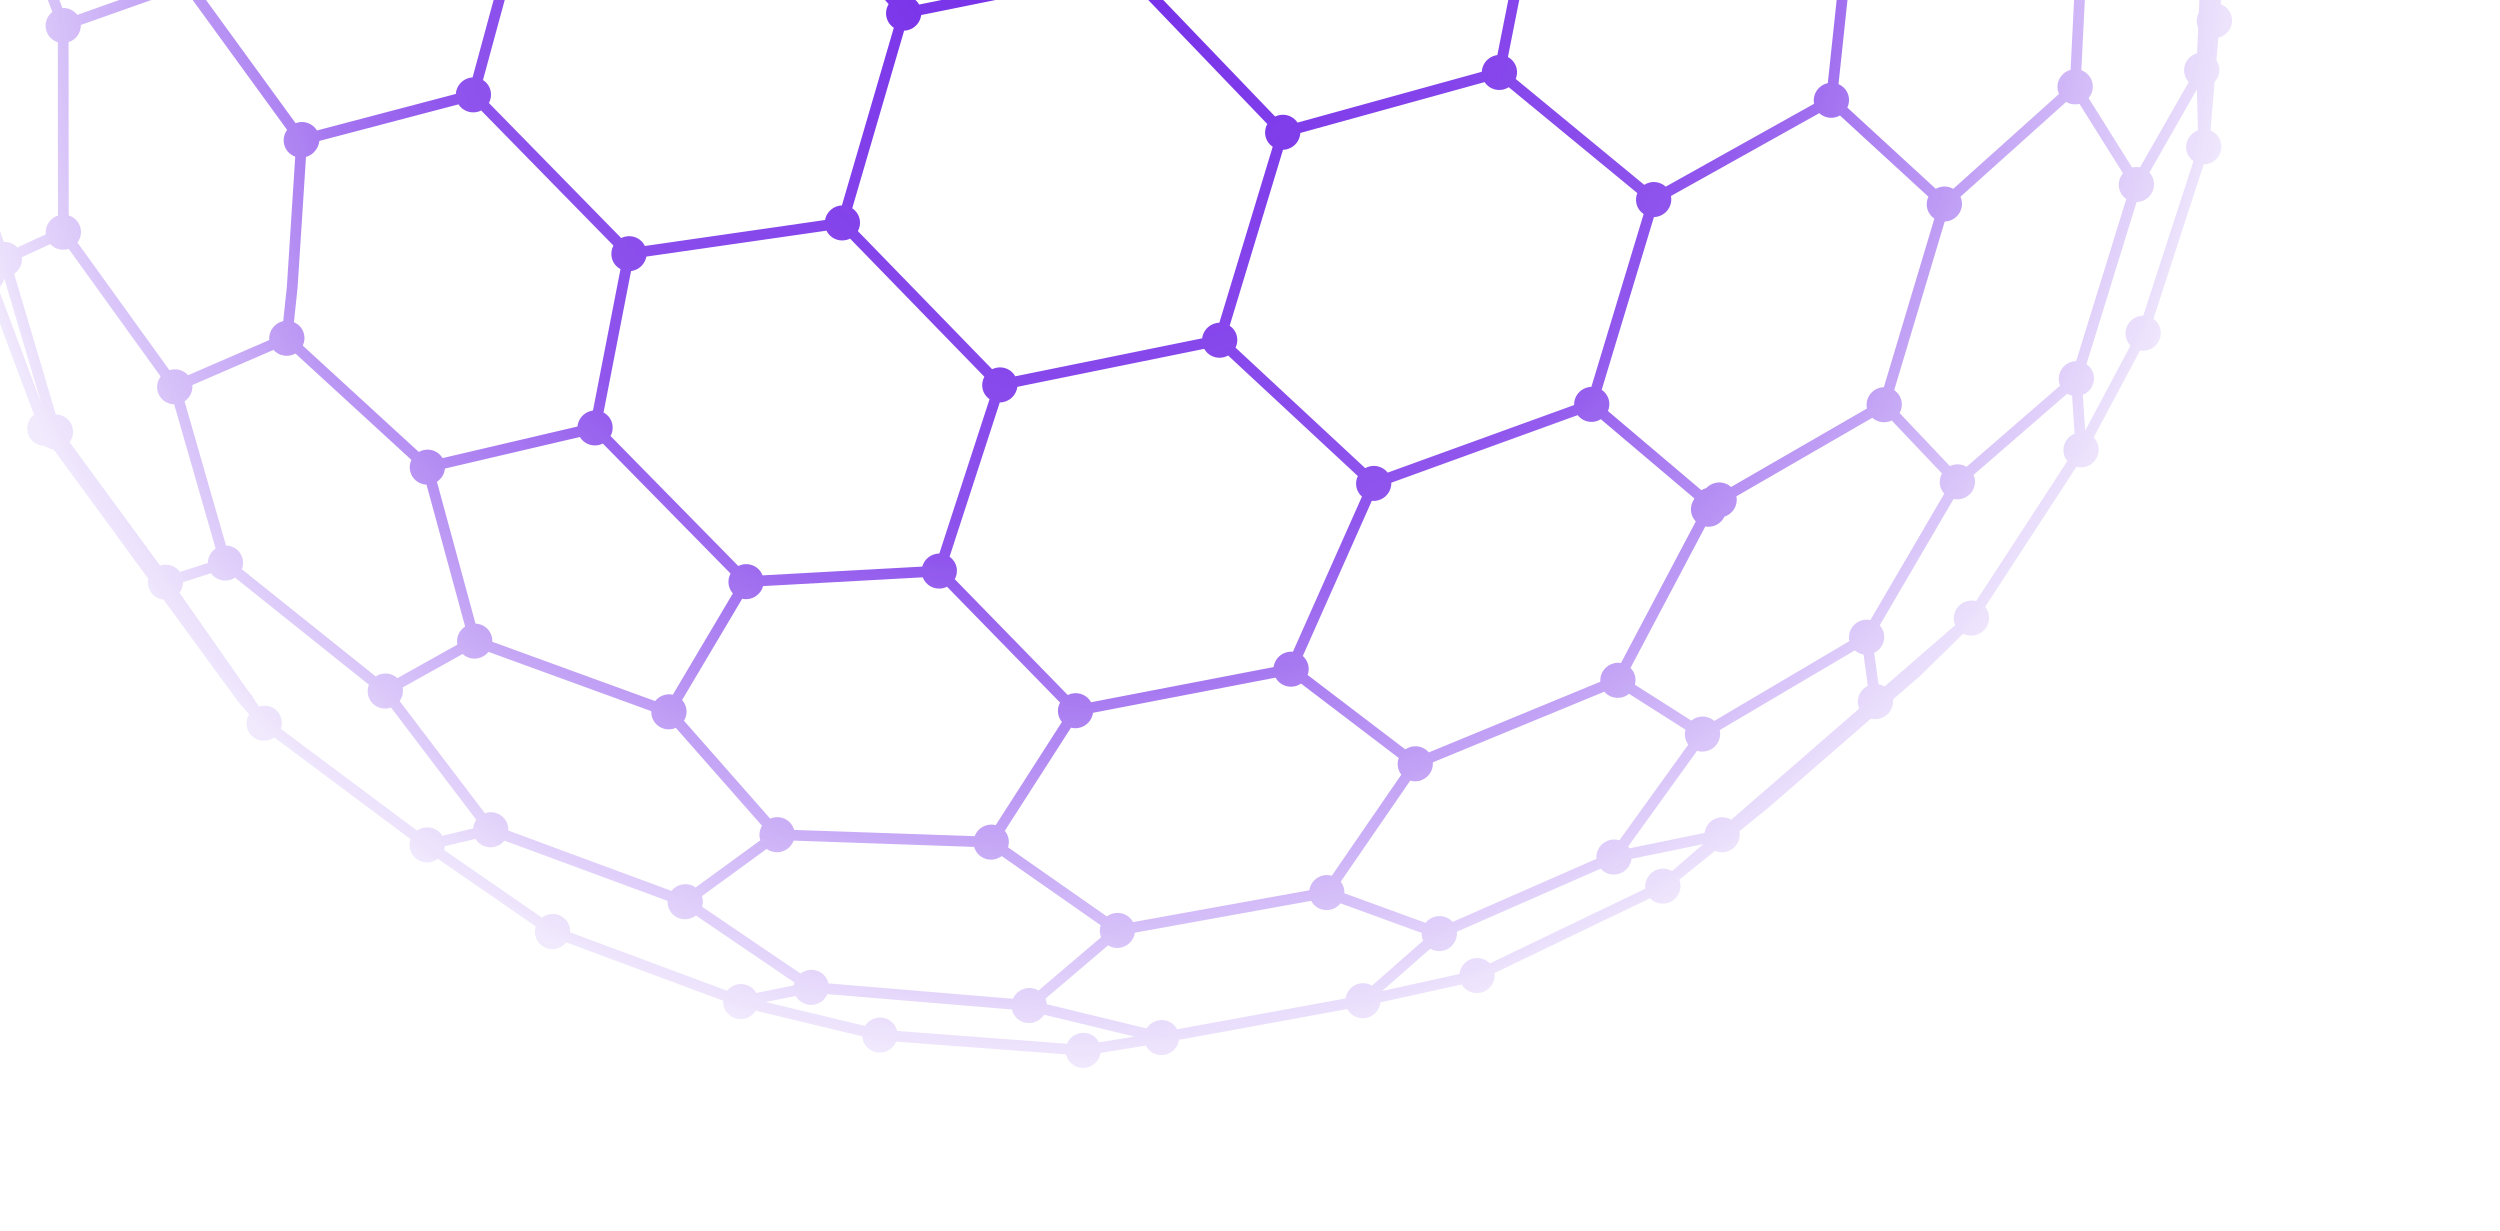 <?xml version="1.0" encoding="UTF-8"?> <svg xmlns="http://www.w3.org/2000/svg" width="262" height="129" viewBox="0 0 262 129" fill="none"><path d="M78.98 -126.474C79.793 -126.658 80.6 -126.283 80.988 -125.599L97.996 -129.199C98.082 -129.963 98.647 -130.625 99.44 -130.806C100.347 -131.012 101.247 -130.518 101.564 -129.676L107.021 -129.996C107.196 -130.64 107.717 -131.168 108.413 -131.327C109.377 -131.546 110.332 -130.976 110.589 -130.037L126.517 -129.473C126.731 -130.041 127.219 -130.495 127.855 -130.64C128.849 -130.866 129.837 -130.252 130.056 -129.26C130.062 -129.23 130.065 -129.2 130.07 -129.171L138.383 -128.041C138.624 -128.528 139.076 -128.907 139.646 -129.036C140.641 -129.263 141.629 -128.649 141.848 -127.657C141.875 -127.532 141.888 -127.408 141.89 -127.285L157.915 -122.503C158.172 -122.87 158.561 -123.148 159.032 -123.255C160.027 -123.482 161.015 -122.868 161.234 -121.875C161.29 -121.621 161.288 -121.368 161.241 -121.128L170.96 -115.929C171.197 -116.155 171.495 -116.322 171.836 -116.399C172.83 -116.626 173.818 -116.012 174.037 -115.02C174.101 -114.729 174.089 -114.439 174.018 -114.169L187.619 -105.773C187.841 -105.96 188.11 -106.099 188.411 -106.168C189.405 -106.394 190.393 -105.779 190.611 -104.787C190.703 -104.371 190.642 -103.957 190.469 -103.599C191.228 -103.517 191.882 -102.971 192.055 -102.186C192.088 -102.033 192.098 -101.88 192.093 -101.73L199.009 -94.433C199.132 -94.492 199.263 -94.54 199.402 -94.571C200.397 -94.797 201.385 -94.184 201.603 -93.192C201.707 -92.72 201.616 -92.252 201.387 -91.865L211.835 -80.305C211.947 -80.356 212.066 -80.395 212.19 -80.423C213.185 -80.65 214.173 -80.036 214.392 -79.043C214.521 -78.457 214.35 -77.876 213.986 -77.451L214.11 -77.251C214.125 -77.255 214.14 -77.26 214.155 -77.263C215.149 -77.49 216.137 -76.875 216.355 -75.883C216.5 -75.225 216.268 -74.574 215.808 -74.142L223.102 -58.777C224.041 -58.91 224.939 -58.309 225.146 -57.369C225.29 -56.713 225.06 -56.063 224.601 -55.631L228.811 -46.829C229.752 -46.964 230.652 -46.364 230.86 -45.422C231.039 -44.606 230.641 -43.798 229.942 -43.41L233.3 -26.331C234.06 -26.25 234.716 -25.703 234.89 -24.916C235.093 -23.991 234.554 -23.074 233.675 -22.771L233.77 -17.947C234.392 -17.768 234.898 -17.267 235.047 -16.591C235.261 -15.618 234.653 -14.655 233.691 -14.406L232.739 0.45C233.296 0.659 233.738 1.133 233.876 1.758C234.092 2.743 233.465 3.718 232.483 3.953L232.285 6.317C232.407 6.5 232.5 6.707 232.55 6.935C232.685 7.548 232.492 8.156 232.092 8.586L231.664 13.686C232.203 13.902 232.629 14.368 232.763 14.978C232.982 15.971 232.344 16.955 231.351 17.181C231.216 17.212 231.081 17.226 230.949 17.227L225.684 33.418C226.041 33.669 226.309 34.046 226.411 34.507C226.629 35.499 225.993 36.483 224.999 36.71C224.753 36.766 224.508 36.77 224.274 36.73L219.419 45.854C219.652 46.089 219.825 46.389 219.902 46.737C220.119 47.729 219.482 48.712 218.487 48.938C218.186 49.007 217.886 48.997 217.607 48.924L208.045 63.603C208.222 63.817 208.353 64.075 208.417 64.365C208.636 65.358 208 66.342 207.006 66.569C206.562 66.669 206.12 66.603 205.747 66.41L201.289 70.783L201.286 70.785C201.285 70.786 201.283 70.786 201.282 70.787C201.278 70.791 201.275 70.796 201.27 70.8C201.27 70.801 201.268 70.801 201.268 70.802L201.263 70.808L198.385 73.305C198.491 74.231 197.874 75.108 196.943 75.32C196.647 75.388 196.352 75.379 196.078 75.31L185.247 84.718L185.243 84.722C185.235 84.729 185.225 84.734 185.217 84.741L182.291 87.104C182.49 88.086 181.858 89.053 180.875 89.277C180.477 89.368 180.081 89.322 179.735 89.174L175.994 92.196C176.027 92.281 176.056 92.368 176.077 92.46C176.295 93.453 175.659 94.436 174.665 94.663C174.006 94.813 173.352 94.593 172.921 94.141L156.62 101.982C156.747 102.922 156.127 103.821 155.183 104.036C154.377 104.219 153.575 103.849 153.184 103.173L144.673 105.049C144.592 105.819 144.027 106.487 143.23 106.668C142.4 106.857 141.577 106.462 141.199 105.75L123.563 108.978C123.458 109.72 122.903 110.356 122.129 110.532C121.286 110.724 120.45 110.312 120.08 109.579L115.347 110.348C115.23 111.075 114.68 111.695 113.917 111.869C112.925 112.094 111.94 111.485 111.718 110.498L93.918 109.167C93.692 109.704 93.218 110.129 92.608 110.267C91.613 110.494 90.625 109.88 90.406 108.887C90.386 108.795 90.375 108.704 90.369 108.613L79.198 105.924C78.943 106.331 78.532 106.642 78.027 106.757C77.033 106.983 76.045 106.371 75.826 105.378C75.79 105.212 75.778 105.045 75.787 104.883L59.346 98.761C59.09 99.079 58.73 99.318 58.303 99.415C57.308 99.641 56.319 99.027 56.101 98.035C56.03 97.711 56.05 97.388 56.144 97.092L45.879 90.001C45.673 90.157 45.433 90.275 45.165 90.336C44.171 90.563 43.183 89.949 42.964 88.957C42.888 88.61 42.918 88.264 43.029 87.952L28.743 77.285C28.549 77.422 28.326 77.525 28.081 77.581C27.087 77.807 26.098 77.194 25.88 76.201C25.774 75.722 25.869 75.245 26.107 74.854L25.033 73.633L25.032 73.633C25.024 73.624 25.018 73.613 25.011 73.603C25.008 73.6 25.005 73.597 25.003 73.594L25.002 73.593L17.134 62.842C16.372 62.762 15.712 62.214 15.539 61.425C15.481 61.164 15.483 60.903 15.536 60.656L13.812 58.301C13.791 58.279 13.772 58.256 13.755 58.231L13.732 58.19L5.615 47.098C5.266 47.065 4.939 46.936 4.668 46.728C3.834 46.721 3.086 46.153 2.9 45.306C2.743 44.594 3.026 43.888 3.565 43.461L-1.248 30.6C-2.129 30.648 -2.939 30.066 -3.135 29.179C-3.301 28.423 -2.972 27.672 -2.367 27.257L-6.49 13.42C-7.32 13.41 -8.065 12.843 -8.252 11.997C-8.412 11.269 -8.111 10.546 -7.547 10.123C-7.583 10.033 -7.614 9.941 -7.635 9.843C-7.778 9.194 -7.554 8.549 -7.103 8.117L-7.423 -3.839L-7.423 -3.85L-7.37 -9.962C-7.625 -10.203 -7.812 -10.52 -7.894 -10.889C-8.038 -11.546 -7.806 -12.199 -7.345 -12.631L-7.259 -22.216L-7.258 -22.219L-7.259 -22.221C-7.259 -22.224 -7.259 -22.227 -7.259 -22.23L-7.258 -22.231C-7.258 -22.237 -7.258 -22.243 -7.258 -22.25L-7.151 -25.561C-7.73 -25.761 -8.194 -26.243 -8.335 -26.884C-8.554 -27.877 -7.918 -28.861 -6.924 -29.087C-6.823 -29.11 -6.722 -29.122 -6.622 -29.129L-2.173 -45.743C-2.57 -45.993 -2.87 -46.394 -2.979 -46.889C-3.198 -47.882 -2.561 -48.865 -1.567 -49.091C-1.405 -49.128 -1.243 -49.142 -1.084 -49.136L2.968 -59.942C2.644 -60.192 2.404 -60.553 2.309 -60.984C2.091 -61.977 2.727 -62.961 3.721 -63.187C3.999 -63.25 4.276 -63.246 4.537 -63.188L14.091 -79.08C13.892 -79.303 13.746 -79.579 13.677 -79.892C13.458 -80.885 14.095 -81.868 15.089 -82.095C15.518 -82.192 15.947 -82.133 16.312 -81.955L19.555 -85.294C19.544 -86.15 20.141 -86.928 21.011 -87.126C21.135 -87.155 21.259 -87.17 21.382 -87.173L23.461 -89.312C23.386 -89.455 23.326 -89.609 23.29 -89.775C23.071 -90.767 23.707 -91.752 24.701 -91.978C25.159 -92.082 25.615 -92.007 25.996 -91.799L35.681 -100.881C35.867 -101.502 36.375 -102.008 37.05 -102.165L38.853 -103.859C38.86 -103.896 38.868 -103.932 38.876 -103.969C38.832 -104.072 38.797 -104.18 38.772 -104.293C38.553 -105.285 39.19 -106.269 40.184 -106.495C40.691 -106.61 41.196 -106.506 41.599 -106.246L45.392 -109.293C45.361 -109.375 45.333 -109.46 45.313 -109.549C45.095 -110.541 45.731 -111.525 46.725 -111.751C47.362 -111.896 47.994 -111.696 48.425 -111.274L65.384 -120.11C65.225 -121.07 65.85 -121.998 66.813 -122.218C67.543 -122.384 68.268 -122.097 68.689 -121.54L77.526 -124.631C77.51 -125.492 78.107 -126.275 78.98 -126.474ZM143.008 106.404L143.165 106.376L143.165 106.375C143.063 106.398 142.961 106.411 142.86 106.414C142.909 106.413 142.959 106.41 143.008 106.404ZM121.907 110.267L122.064 110.24C121.962 110.263 121.86 110.275 121.76 110.278C121.809 110.276 121.858 110.273 121.907 110.267ZM113.696 111.604L113.852 111.576C113.75 111.599 113.647 111.611 113.546 111.614C113.596 111.612 113.646 111.61 113.696 111.604ZM144.569 104.227L152.946 102.381L152.946 102.38L144.569 104.226L144.569 104.227ZM170.982 90.011C170.893 90.772 170.331 91.429 169.542 91.608C168.86 91.763 168.181 91.524 167.751 91.039L152.682 97.645C152.773 98.561 152.16 99.423 151.237 99.634C150.758 99.743 150.281 99.655 149.89 99.426L144.846 103.86L152.951 102.072C153.031 101.302 153.597 100.634 154.395 100.452C155.051 100.303 155.704 100.522 156.135 100.972L172.437 93.129C172.312 92.191 172.933 91.296 173.876 91.081C174.359 90.971 174.839 91.06 175.232 91.294L178.492 88.467L170.982 90.011ZM118.937 97.745C118.831 98.486 118.277 99.122 117.502 99.298C117.012 99.41 116.523 99.317 116.127 99.075L109.566 104.661C109.607 104.759 109.641 104.862 109.665 104.97C109.685 105.062 109.695 105.153 109.701 105.244L120.167 107.782C120.422 107.375 120.835 107.065 121.34 106.95C122.169 106.762 122.991 107.158 123.369 107.869L141.005 104.64C141.11 103.899 141.666 103.263 142.441 103.086C142.92 102.977 143.396 103.065 143.787 103.295L149.144 98.586C149.099 98.481 149.062 98.37 149.036 98.254C149 98.092 148.989 97.93 148.997 97.771L140.491 94.671C140.235 94.994 139.871 95.236 139.439 95.335C138.607 95.524 137.782 95.125 137.405 94.409L118.937 97.745ZM115.371 110.041L119.965 109.295L119.965 109.294L115.371 110.04L115.371 110.041ZM112.049 110.574C112.064 110.621 112.082 110.666 112.102 110.711C112.082 110.665 112.064 110.618 112.048 110.57L112.049 110.574ZM90.645 107.518C90.9 107.11 91.314 106.8 91.819 106.684C92.807 106.46 93.788 107.064 94.015 108.046L111.819 109.384C112.045 108.849 112.518 108.425 113.128 108.286C113.971 108.094 114.808 108.508 115.177 109.243L118.899 108.636L109.423 106.34C109.167 106.747 108.756 107.057 108.252 107.172C107.259 107.398 106.271 106.785 106.052 105.794L86.715 104.183C86.487 104.713 86.017 105.132 85.412 105.27C84.594 105.455 83.782 105.072 83.398 104.377L80.238 105.014L90.645 107.518ZM121.561 107.215C121.612 107.209 121.663 107.205 121.713 107.204C121.663 107.205 121.612 107.208 121.562 107.215L121.405 107.243L121.561 107.215ZM113.349 108.551C113.4 108.545 113.451 108.541 113.501 108.539C113.451 108.54 113.401 108.545 113.35 108.551L113.193 108.578L113.349 108.551ZM174.443 94.397L174.6 94.37L174.6 94.369C174.497 94.392 174.395 94.405 174.294 94.408C174.343 94.406 174.393 94.403 174.443 94.397ZM175.812 92.703C175.811 92.696 175.811 92.689 175.81 92.682L175.792 92.574C175.8 92.617 175.808 92.66 175.812 92.703ZM172.966 92.056C172.939 92.098 172.914 92.141 172.892 92.185L172.966 92.057C172.993 92.015 173.022 91.974 173.053 91.934L172.966 92.056ZM108.03 106.907L108.187 106.879C108.085 106.902 107.983 106.915 107.882 106.917C107.931 106.916 107.981 106.913 108.03 106.907ZM150.165 79.891C150.233 80.791 149.626 81.63 148.718 81.837C148.4 81.909 148.082 81.895 147.79 81.81L140.505 92.405C140.668 92.612 140.79 92.857 140.851 93.133C140.886 93.294 140.896 93.455 140.888 93.612L149.396 96.714C149.652 96.391 150.016 96.15 150.448 96.052C151.128 95.897 151.804 96.135 152.234 96.618L167.306 90.009C167.218 89.095 167.832 88.236 168.754 88.026C169.084 87.951 169.413 87.97 169.714 88.064L176.934 78.037C176.784 77.837 176.673 77.603 176.615 77.342C176.55 77.043 176.562 76.745 176.638 76.468L170.723 72.71C170.504 72.89 170.243 73.024 169.949 73.091C169.254 73.249 168.562 72.996 168.134 72.49L150.165 79.891ZM92.388 110.002L92.543 109.975L92.543 109.974C92.441 109.997 92.339 110.009 92.238 110.012C92.287 110.011 92.337 110.008 92.388 110.002ZM180.653 89.013L180.81 88.984C180.708 89.008 180.606 89.02 180.505 89.023C180.554 89.021 180.604 89.019 180.653 89.013ZM109.323 104.868C109.334 104.899 109.344 104.931 109.353 104.963C109.344 104.931 109.335 104.899 109.324 104.867L109.323 104.868ZM90.74 108.972C90.755 109.019 90.773 109.065 90.793 109.109C90.773 109.064 90.755 109.017 90.739 108.969L90.74 108.972ZM83.172 88.099C82.959 88.669 82.471 89.125 81.835 89.27C81.296 89.393 80.759 89.266 80.345 88.968L73.566 93.91C73.585 93.969 73.602 94.029 73.615 94.091C73.686 94.412 73.665 94.731 73.574 95.024L83.896 102.031C84.105 101.87 84.35 101.749 84.624 101.686C85.616 101.461 86.602 102.072 86.823 103.061L106.161 104.671C106.389 104.143 106.86 103.726 107.463 103.589C107.951 103.478 108.438 103.57 108.833 103.81L115.398 98.221C115.358 98.124 115.325 98.023 115.301 97.918C115.229 97.59 115.251 97.264 115.348 96.966L104.979 89.716C104.774 89.87 104.535 89.986 104.27 90.047C103.306 90.266 102.35 89.695 102.093 88.756L83.172 88.099ZM180.227 76.516L180.229 76.519C180.447 77.512 179.811 78.496 178.816 78.722C178.484 78.798 178.154 78.778 177.851 78.684L170.634 88.71C170.681 88.773 170.724 88.839 170.763 88.909L178.645 87.288C178.736 86.529 179.297 85.873 180.085 85.694C180.567 85.585 181.048 85.673 181.44 85.906L194.844 74.258C194.802 74.157 194.767 74.051 194.742 73.941C194.555 73.09 194.995 72.248 195.75 71.881L195.3 68.589C194.959 68.533 194.643 68.381 194.388 68.157L180.227 76.516ZM179.54 86.274C179.521 86.289 179.502 86.303 179.484 86.318C179.502 86.303 179.521 86.289 179.54 86.274ZM168.818 88.319C168.92 88.296 169.023 88.283 169.125 88.28C169.075 88.281 169.025 88.284 168.974 88.291L168.818 88.319ZM140.557 93.199C140.58 93.3 140.592 93.402 140.593 93.502C140.593 93.453 140.591 93.403 140.585 93.354L140.558 93.2L140.557 93.199ZM114.549 74.702C114.45 75.45 113.893 76.095 113.112 76.272C112.814 76.34 112.517 76.331 112.241 76.26L105.302 87.07C105.484 87.287 105.618 87.548 105.683 87.844C105.755 88.171 105.732 88.497 105.636 88.796L116.004 96.045C116.209 95.891 116.448 95.776 116.713 95.716C117.544 95.527 118.367 95.924 118.745 96.637L137.215 93.301C137.322 92.561 137.877 91.929 138.65 91.752C138.967 91.68 139.283 91.694 139.574 91.777L146.859 81.181C146.698 80.975 146.578 80.731 146.517 80.457C146.44 80.105 146.471 79.753 146.588 79.436L136.345 71.635C136.154 71.767 135.937 71.867 135.699 71.921C134.874 72.109 134.058 71.719 133.676 71.016L114.549 74.702ZM116.777 96.009C116.88 95.986 116.982 95.972 117.083 95.969C117.034 95.971 116.984 95.975 116.934 95.981L116.778 96.009L116.777 96.009ZM105.518 89.082L115.772 96.249L115.773 96.249L105.519 89.081L105.518 89.082ZM46.612 88.682C46.601 88.818 46.573 88.95 46.532 89.077L56.798 96.168C57.005 96.011 57.246 95.894 57.515 95.833C58.509 95.607 59.496 96.221 59.715 97.213C59.751 97.379 59.761 97.545 59.752 97.707L76.195 103.827C76.45 103.509 76.811 103.272 77.238 103.175C78.056 102.989 78.868 103.372 79.253 104.065L83.185 103.273C83.198 103.166 83.219 103.062 83.25 102.961L72.93 95.947C72.721 96.108 72.477 96.23 72.204 96.292C71.209 96.519 70.221 95.906 70.002 94.913C69.965 94.745 69.954 94.577 69.963 94.414L52.861 88.096C52.605 88.415 52.244 88.655 51.816 88.752C51.019 88.934 50.228 88.576 49.831 87.917L46.612 88.682ZM195.034 73.874L195.075 74.025C195.078 74.033 195.082 74.041 195.085 74.049C195.065 73.992 195.048 73.933 195.034 73.873L195.034 73.874ZM176.996 77.553C177.017 77.6 177.04 77.645 177.065 77.689C177.019 77.606 176.979 77.519 176.949 77.427L176.996 77.553ZM179.963 76.756C179.962 76.751 179.963 76.745 179.962 76.741L179.961 76.731C179.962 76.739 179.962 76.747 179.963 76.756ZM206.837 49.765C206.881 49.869 206.917 49.977 206.943 50.091C207.16 51.083 206.524 52.065 205.53 52.291C205.259 52.353 204.989 52.35 204.734 52.297L196.996 65.534C197.204 65.761 197.357 66.043 197.428 66.365C197.615 67.217 197.172 68.059 196.415 68.425L196.868 71.716C197.094 71.753 197.309 71.832 197.503 71.947L204.909 65.512C204.865 65.409 204.829 65.301 204.804 65.187C204.586 64.195 205.223 63.212 206.218 62.985C206.519 62.917 206.819 62.926 207.097 62.999L216.661 48.321C216.484 48.107 216.352 47.85 216.288 47.559C216.091 46.664 216.589 45.779 217.416 45.446L217.155 41.468C216.973 41.424 216.8 41.354 216.642 41.26L206.837 49.765ZM181.973 52.013C182.164 52.941 181.613 53.854 180.723 54.144C180.484 54.639 180.03 55.027 179.454 55.158C179.203 55.215 178.953 55.218 178.715 55.175L170.874 70C171.11 70.236 171.284 70.538 171.361 70.889C171.427 71.188 171.413 71.485 171.337 71.761L177.255 75.519C177.473 75.34 177.734 75.206 178.028 75.139C178.63 75.002 179.228 75.174 179.656 75.551L193.815 67.189L193.815 67.189C193.596 66.196 194.232 65.212 195.227 64.985C195.497 64.924 195.766 64.926 196.02 64.979L203.758 51.741C203.552 51.514 203.4 51.234 203.329 50.913C203.228 50.456 203.31 50.002 203.522 49.622L198.254 44.068C198.131 44.127 198 44.175 197.862 44.206C197.254 44.345 196.649 44.168 196.22 43.784L181.973 52.013ZM148.496 81.572L148.653 81.544C148.551 81.568 148.449 81.579 148.348 81.582C148.397 81.581 148.447 81.578 148.496 81.572ZM206.785 66.303L206.942 66.276C206.993 66.264 207.042 66.249 207.09 66.234C207.042 66.249 206.992 66.263 206.942 66.275C206.839 66.298 206.737 66.311 206.635 66.313C206.685 66.312 206.735 66.309 206.785 66.303ZM104.049 89.782L104.197 89.755C104.097 89.777 103.998 89.789 103.899 89.792C103.949 89.79 103.999 89.788 104.049 89.782ZM145.811 50.586C145.839 51.456 145.241 52.253 144.359 52.454C144.158 52.5 143.958 52.51 143.763 52.49L136.534 68.746C136.815 68.992 137.024 69.325 137.11 69.719C137.188 70.072 137.155 70.422 137.039 70.739L147.281 78.54C147.472 78.408 147.69 78.309 147.929 78.255C148.623 78.097 149.312 78.35 149.741 78.853L167.711 71.449C167.646 70.55 168.254 69.715 169.16 69.508C169.402 69.453 169.644 69.448 169.875 69.487L177.722 54.647C177.496 54.414 177.328 54.119 177.253 53.778C177.142 53.276 177.251 52.776 177.513 52.375C177.529 52.326 177.547 52.277 177.567 52.23L167.771 43.935C167.6 44.04 167.41 44.122 167.204 44.169C166.481 44.334 165.763 44.053 165.34 43.507L145.811 50.586ZM148.15 78.521C148.2 78.514 148.251 78.51 148.3 78.509C148.251 78.51 148.2 78.513 148.15 78.52L147.994 78.548L148.15 78.521ZM105.39 87.911C105.413 88.013 105.424 88.115 105.425 88.215C105.425 88.165 105.422 88.115 105.417 88.065L105.391 87.91C105.38 87.861 105.366 87.812 105.35 87.765C105.366 87.812 105.379 87.861 105.39 87.911ZM208.125 64.432L208.087 64.289C208.086 64.287 208.085 64.286 208.085 64.284C208.101 64.332 208.114 64.381 208.125 64.432ZM197.136 66.432C197.158 66.534 197.17 66.636 197.171 66.737C197.17 66.687 197.168 66.636 197.162 66.586L197.136 66.432ZM59.422 97.279C59.445 97.381 59.456 97.483 59.458 97.584C59.457 97.534 59.455 97.484 59.449 97.435L59.422 97.279ZM79.972 61.423C79.796 62.064 79.278 62.591 78.584 62.749C78.309 62.811 78.036 62.807 77.779 62.751L71.484 73.364C71.688 73.59 71.838 73.868 71.909 74.187C72.014 74.667 71.918 75.144 71.681 75.535L80.715 85.796C80.82 85.751 80.93 85.713 81.046 85.687C82.009 85.468 82.963 86.037 83.221 86.975L102.145 87.631C102.358 87.063 102.846 86.608 103.482 86.464C103.779 86.396 104.075 86.404 104.35 86.474L111.29 75.662C111.11 75.447 110.976 75.187 110.911 74.893C110.813 74.446 110.888 74.002 111.091 73.627L99.247 61.488C99.117 61.552 98.978 61.605 98.831 61.639C97.922 61.846 97.019 61.349 96.703 60.503L79.972 61.423ZM206.594 63.239C206.644 63.238 206.694 63.239 206.744 63.243C206.643 63.235 206.541 63.237 206.438 63.25L206.594 63.239ZM42.193 72.049C42.294 72.564 42.167 73.072 41.881 73.472L50.816 85.232C50.885 85.208 50.955 85.187 51.027 85.17C52.02 84.944 53.008 85.558 53.227 86.55C53.264 86.715 53.274 86.879 53.265 87.04L70.368 93.364C70.624 93.045 70.986 92.807 71.414 92.709C71.952 92.587 72.486 92.712 72.9 93.008L79.681 88.064C79.663 88.007 79.647 87.948 79.634 87.888C79.529 87.409 79.623 86.932 79.861 86.541L70.827 76.28C70.722 76.326 70.612 76.364 70.497 76.391C69.503 76.617 68.515 76.002 68.296 75.01C68.261 74.848 68.25 74.687 68.257 74.529L51.194 68.316C50.938 68.639 50.574 68.881 50.142 68.979C49.524 69.12 48.909 68.936 48.479 68.538L42.193 72.049ZM70.796 93.348C70.772 93.369 70.749 93.392 70.727 93.414C70.756 93.386 70.786 93.358 70.817 93.331L70.796 93.348ZM71.635 92.975C71.686 92.969 71.737 92.964 71.787 92.963C71.737 92.964 71.687 92.968 71.636 92.975L71.479 93.002L71.635 92.975ZM57.891 96.087C57.941 96.086 57.991 96.087 58.041 96.09C57.941 96.083 57.838 96.085 57.736 96.098L57.891 96.087ZM81.613 89.004L81.77 88.977C81.821 88.966 81.871 88.951 81.92 88.935C81.871 88.951 81.821 88.965 81.77 88.976C81.667 89 81.565 89.011 81.464 89.014C81.513 89.013 81.563 89.011 81.613 89.004ZM81.273 85.951C81.271 85.951 81.269 85.951 81.267 85.952L81.252 85.954C81.259 85.953 81.266 85.952 81.273 85.951ZM106.618 40.54C106.526 41.297 105.965 41.951 105.178 42.13C105.043 42.161 104.909 42.175 104.776 42.176L99.514 58.344C99.872 58.595 100.142 58.973 100.243 59.435C100.342 59.883 100.265 60.328 100.061 60.703L111.906 72.841C112.037 72.776 112.176 72.724 112.324 72.69C113.147 72.503 113.964 72.892 114.345 73.594L133.472 69.909C133.571 69.161 134.129 68.517 134.91 68.339C135.109 68.294 135.308 68.283 135.5 68.302L142.733 52.044C142.452 51.799 142.244 51.467 142.157 51.075C142.066 50.659 142.125 50.245 142.298 49.888L128.709 37.258C128.558 37.342 128.393 37.408 128.216 37.448C127.398 37.634 126.587 37.252 126.201 36.559L106.618 40.54ZM51.594 88.488L51.751 88.46C51.649 88.483 51.547 88.495 51.447 88.498C51.496 88.496 51.545 88.494 51.594 88.488ZM134.974 68.632C135.076 68.609 135.179 68.596 135.28 68.593C135.23 68.594 135.18 68.597 135.13 68.604L134.975 68.632L134.974 68.632ZM112.545 72.956C112.596 72.95 112.647 72.945 112.697 72.944C112.647 72.945 112.595 72.949 112.545 72.955L112.388 72.983L112.545 72.956ZM19.193 61.011C19.19 61.418 19.051 61.806 18.81 62.12L25.908 72.262C25.978 72.321 26.033 72.395 26.067 72.479C26.07 72.482 26.074 72.484 26.077 72.486L26.078 72.486L26.079 72.487C26.08 72.488 26.082 72.489 26.083 72.49L26.082 72.49C26.174 72.563 26.235 72.66 26.266 72.764C26.396 72.845 26.49 72.976 26.518 73.135L27.151 74.038C27.197 74.023 27.244 74.01 27.293 73.999C28.287 73.773 29.274 74.386 29.493 75.379C29.57 75.726 29.539 76.071 29.427 76.384L43.711 87.05C43.906 86.913 44.13 86.81 44.376 86.754C45.171 86.573 45.961 86.931 46.358 87.589L49.578 86.822C49.606 86.492 49.726 86.18 49.914 85.915L40.981 74.15C40.913 74.174 40.845 74.196 40.774 74.212C39.779 74.439 38.791 73.824 38.572 72.832C38.491 72.46 38.528 72.091 38.66 71.761L24.629 60.534C24.447 60.654 24.243 60.746 24.019 60.797C23.271 60.967 22.527 60.662 22.111 60.078L19.193 61.011ZM49.98 86.409C49.972 86.43 49.966 86.451 49.959 86.471C49.983 86.404 50.01 86.338 50.042 86.275L49.98 86.409ZM216.669 47.77C216.689 47.817 216.713 47.862 216.737 47.906C216.691 47.823 216.652 47.736 216.621 47.644L216.669 47.77ZM219.608 46.803C219.63 46.905 219.642 47.007 219.643 47.108C219.643 47.058 219.641 47.008 219.635 46.958L219.609 46.804C219.598 46.754 219.584 46.705 219.568 46.657C219.584 46.705 219.597 46.753 219.608 46.803ZM205.458 20.618C205.508 20.729 205.548 20.847 205.575 20.971C205.793 21.963 205.156 22.947 204.162 23.173C204.043 23.2 203.923 23.215 203.805 23.219L198.511 40.888C198.886 41.139 199.169 41.528 199.274 42.004C199.374 42.46 199.292 42.913 199.08 43.292L204.348 48.847C204.471 48.788 204.603 48.741 204.741 48.709C205.224 48.599 205.704 48.689 206.096 48.922L215.902 40.414C215.858 40.313 215.823 40.206 215.799 40.094C215.58 39.102 216.215 38.118 217.21 37.891C217.335 37.863 217.46 37.847 217.583 37.844L222.837 20.853C222.47 20.602 222.194 20.219 222.09 19.75C221.962 19.166 222.13 18.587 222.491 18.162L218.805 12.28L218.804 12.279C218.786 12.251 218.771 12.221 218.759 12.191C218.738 12.167 218.718 12.141 218.7 12.113L217.925 10.877C217.909 10.882 217.892 10.888 217.875 10.892C217.397 11.001 216.922 10.913 216.531 10.685L205.458 20.618ZM225.257 18.082C225.471 18.311 225.63 18.598 225.703 18.928C225.921 19.921 225.285 20.904 224.291 21.13C224.165 21.159 224.04 21.174 223.916 21.177L218.661 38.166C219.029 38.418 219.308 38.801 219.411 39.272C219.608 40.167 219.109 41.051 218.28 41.382L218.528 45.135L223.277 36.211C223.046 35.976 222.874 35.677 222.798 35.33C222.579 34.338 223.215 33.354 224.21 33.128C224.345 33.097 224.479 33.082 224.611 33.081L229.876 16.889C229.52 16.638 229.252 16.26 229.151 15.8C228.949 14.881 229.479 13.973 230.347 13.663L230.232 9.37L225.257 18.082ZM175.115 20.54C175.309 21.519 174.678 22.48 173.697 22.704C173.574 22.731 173.452 22.747 173.332 22.75L167.856 40.855C168.23 41.105 168.513 41.492 168.618 41.967C168.703 42.353 168.656 42.737 168.512 43.076L178.305 51.371C178.461 51.276 178.632 51.201 178.816 51.153C179.064 50.889 179.39 50.694 179.768 50.608C180.38 50.469 180.988 50.648 181.417 51.036L195.657 42.812C195.448 41.824 196.083 40.849 197.073 40.623C197.192 40.596 197.311 40.581 197.429 40.577L202.723 22.907C202.349 22.656 202.066 22.268 201.961 21.793C201.871 21.38 201.929 20.971 202.098 20.616L192.83 12.104C192.676 12.191 192.507 12.258 192.325 12.299C191.707 12.44 191.092 12.256 190.662 11.859L175.115 20.54ZM179.832 50.901C179.935 50.878 180.037 50.866 180.138 50.863C180.089 50.864 180.039 50.867 179.989 50.873L179.833 50.901L179.832 50.901ZM197.641 43.942L197.797 43.914L197.797 43.913C197.695 43.936 197.593 43.949 197.492 43.952C197.541 43.951 197.591 43.948 197.641 43.942ZM46.629 49.105C46.578 49.669 46.264 50.179 45.789 50.489L49.832 65.353C50.647 65.381 51.372 65.945 51.555 66.777C51.591 66.939 51.601 67.101 51.593 67.259L68.655 73.471C68.911 73.147 69.276 72.906 69.708 72.808C69.982 72.745 70.254 72.749 70.511 72.805L76.805 62.189C76.603 61.964 76.453 61.686 76.383 61.369C76.285 60.925 76.36 60.482 76.56 60.109L63.176 46.485C63.045 46.551 62.905 46.605 62.756 46.639C61.958 46.82 61.165 46.459 60.769 45.797L46.629 49.105ZM69.772 73.1C69.875 73.077 69.978 73.064 70.079 73.062C70.029 73.063 69.978 73.066 69.928 73.073L69.772 73.1ZM224.777 36.444L224.934 36.417L224.934 36.416C224.831 36.439 224.729 36.452 224.628 36.455C224.677 36.453 224.727 36.45 224.777 36.444ZM198.982 42.071C199.004 42.172 199.015 42.274 199.017 42.374C199.016 42.325 199.014 42.275 199.008 42.226L198.982 42.071ZM226.152 34.948C226.154 34.888 226.153 34.828 226.148 34.767C226.153 34.828 226.154 34.888 226.152 34.948ZM226.147 34.76C226.146 34.749 226.147 34.739 226.145 34.729L226.121 34.589C226.133 34.646 226.142 34.703 226.147 34.76ZM196.839 41.016C196.829 41.02 196.82 41.025 196.811 41.03C196.867 41.003 196.925 40.98 196.984 40.96L196.839 41.016ZM223.3 34.103C223.273 34.145 223.249 34.188 223.226 34.232L223.301 34.103C223.328 34.062 223.356 34.021 223.387 33.981L223.3 34.103ZM98.766 61.345C98.745 61.35 98.723 61.353 98.702 61.357L98.766 61.346C98.817 61.334 98.867 61.32 98.916 61.304C98.867 61.32 98.817 61.334 98.766 61.345ZM98.609 61.373L98.624 61.37C98.608 61.372 98.592 61.373 98.576 61.375C98.587 61.374 98.598 61.375 98.609 61.373ZM40.552 73.947L40.709 73.919C40.611 73.942 40.512 73.953 40.415 73.956C40.46 73.955 40.506 73.952 40.552 73.947ZM136.274 13.935C136.234 14.745 135.655 15.464 134.824 15.653C134.702 15.681 134.58 15.696 134.459 15.699L128.87 34.134C129.242 34.385 129.523 34.771 129.628 35.245C129.719 35.662 129.659 36.076 129.486 36.434L143.075 49.062C143.227 48.978 143.393 48.912 143.571 48.872C144.292 48.708 145.008 48.987 145.431 49.531L164.963 42.45C164.937 41.582 165.536 40.787 166.416 40.587C166.537 40.56 166.657 40.544 166.776 40.541L172.253 22.434C171.881 22.183 171.6 21.797 171.496 21.324C171.413 20.947 171.454 20.57 171.591 20.237L158.117 9.139C157.941 9.25 157.745 9.337 157.531 9.386C156.757 9.561 155.99 9.228 155.584 8.606L136.274 13.935ZM99.951 59.502L99.912 59.359C99.912 59.358 99.911 59.356 99.91 59.354C99.926 59.402 99.94 59.451 99.951 59.502ZM143.635 49.165C143.738 49.141 143.841 49.128 143.942 49.126C143.893 49.127 143.842 49.13 143.792 49.136L143.635 49.165ZM26.214 76.286C26.217 76.296 26.221 76.306 26.224 76.316C26.206 76.262 26.19 76.207 26.176 76.15L26.214 76.286ZM29.201 75.445L29.163 75.303C29.162 75.301 29.161 75.299 29.161 75.297C29.176 75.345 29.19 75.395 29.201 75.445ZM26.163 75.524C26.144 75.622 26.135 75.723 26.137 75.826L26.142 75.674C26.147 75.624 26.154 75.574 26.163 75.525L26.163 75.524ZM67.738 26.892C67.609 27.604 67.063 28.207 66.311 28.378C66.252 28.392 66.192 28.402 66.133 28.41L63.25 43.228C63.701 43.469 64.048 43.896 64.167 44.435C64.265 44.88 64.19 45.322 63.989 45.696L77.374 59.319C77.506 59.254 77.646 59.201 77.795 59.167C78.703 58.96 79.603 59.455 79.919 60.298L96.653 59.378C96.83 58.738 97.349 58.214 98.042 58.056C98.175 58.026 98.309 58.011 98.441 58.01L103.702 41.839C103.346 41.587 103.078 41.21 102.977 40.75C102.878 40.301 102.955 39.855 103.159 39.48L89.088 25.007C88.959 25.071 88.822 25.122 88.676 25.155C87.823 25.35 86.976 24.925 86.614 24.173L67.738 26.892ZM98.276 58.319C98.272 58.32 98.267 58.32 98.263 58.321L98.249 58.323C98.258 58.322 98.267 58.321 98.276 58.319ZM168.325 42.034L168.286 41.892C168.286 41.89 168.285 41.889 168.284 41.887C168.3 41.935 168.314 41.984 168.325 42.034ZM20.155 40.353C20.22 41.036 19.892 41.685 19.339 42.058L23.684 57.169C24.509 57.186 25.246 57.753 25.431 58.593C25.512 58.962 25.474 59.33 25.344 59.658L39.374 70.891C39.556 70.771 39.761 70.681 39.985 70.63C40.602 70.49 41.216 70.673 41.646 71.069L47.934 67.555C47.787 66.801 48.129 66.06 48.745 65.657L44.699 50.793C43.886 50.763 43.165 50.2 42.982 49.369C42.891 48.958 42.948 48.549 43.114 48.195L30.959 37.047C30.804 37.134 30.635 37.201 30.454 37.243C29.771 37.398 29.09 37.157 28.661 36.669L20.155 40.353ZM78.362 62.484L78.52 62.456C78.417 62.479 78.315 62.492 78.213 62.495C78.263 62.493 78.312 62.49 78.362 62.484ZM40.361 70.884C40.411 70.883 40.459 70.884 40.508 70.887C40.409 70.88 40.308 70.882 40.207 70.894L40.361 70.884ZM51.262 66.844C51.284 66.945 51.296 67.047 51.297 67.148C51.296 67.098 51.294 67.048 51.288 66.998L51.263 66.843C51.252 66.793 51.237 66.744 51.222 66.697C51.237 66.744 51.251 66.793 51.262 66.844ZM224.01 20.87C224.03 20.868 224.051 20.868 224.071 20.866L224.227 20.837C224.155 20.854 224.082 20.863 224.01 20.869L224.01 20.87ZM225.437 19.164C225.437 19.159 225.438 19.154 225.437 19.149L225.417 19.039C225.425 19.081 225.433 19.122 225.437 19.164ZM222.456 18.786C222.437 18.833 222.422 18.88 222.408 18.928L222.456 18.787C222.475 18.741 222.496 18.696 222.518 18.652L222.456 18.786ZM220.07 -15.773C220.261 -15.552 220.403 -15.282 220.47 -14.976C220.682 -14.01 220.084 -13.055 219.136 -12.796L218.736 -4.83L218.753 -4.759C218.763 -4.67 218.75 -4.583 218.72 -4.503L218.123 7.36C218.522 7.505 218.864 7.786 219.08 8.161L219.088 8.174C219.178 8.331 219.246 8.504 219.287 8.69C219.416 9.273 219.247 9.853 218.885 10.278L219.656 11.509L219.702 11.6L219.761 11.676L219.763 11.678L223.45 17.561C223.468 17.557 223.485 17.551 223.503 17.547C223.766 17.487 224.028 17.488 224.276 17.537L229.379 8.601C229.166 8.372 229.009 8.086 228.936 7.758C228.725 6.797 229.315 5.846 230.254 5.581L230.369 2.91C230.324 2.805 230.288 2.695 230.262 2.58C230.165 2.136 230.239 1.694 230.438 1.321L231.047 -12.646C230.479 -12.851 230.025 -13.329 229.886 -13.963C229.745 -14.603 229.959 -15.239 230.396 -15.671L226.053 -24.228C225.802 -24.187 225.555 -24.198 225.322 -24.254L220.07 -15.773ZM202.342 22.004C202.363 22.051 202.386 22.096 202.411 22.14C202.365 22.057 202.325 21.97 202.295 21.878L202.342 22.004ZM205.282 21.037C205.293 21.089 205.303 21.141 205.309 21.192L205.283 21.037C205.272 20.987 205.257 20.937 205.242 20.889C205.257 20.937 205.271 20.987 205.282 21.037ZM196.05 -13.638C196.124 -13.498 196.182 -13.348 196.218 -13.186C196.436 -12.193 195.799 -11.211 194.805 -10.984C194.798 -10.982 194.792 -10.982 194.786 -10.98L192.675 8.82C193.197 9.043 193.607 9.501 193.738 10.098C193.829 10.509 193.77 10.919 193.602 11.274L202.868 19.786C203.023 19.699 203.193 19.632 203.374 19.591C203.846 19.484 204.315 19.567 204.703 19.789L215.781 9.849C215.732 9.738 215.693 9.621 215.666 9.498C215.454 8.534 216.049 7.58 216.996 7.319L218.009 -12.841C217.446 -13.048 216.996 -13.524 216.858 -14.154C216.764 -14.579 216.828 -15.003 217.009 -15.366L207.992 -24.017C207.847 -23.94 207.691 -23.878 207.524 -23.84C207.089 -23.741 206.655 -23.803 206.287 -23.986L196.05 -13.638ZM203.751 19.845C203.801 19.843 203.851 19.845 203.9 19.848C203.8 19.841 203.698 19.843 203.595 19.856L203.751 19.845ZM127.994 37.182L128.151 37.155C128.048 37.179 127.946 37.19 127.845 37.193C127.894 37.192 127.944 37.189 127.994 37.182ZM129.335 35.312L129.297 35.171C129.296 35.169 129.295 35.168 129.295 35.166C129.31 35.214 129.325 35.262 129.335 35.312ZM96.541 1.577C96.45 2.334 95.889 2.989 95.102 3.168C94.985 3.195 94.868 3.208 94.753 3.213L89.314 21.831C89.695 22.082 89.982 22.473 90.088 22.954C90.187 23.401 90.109 23.846 89.906 24.221L103.976 38.695C104.105 38.631 104.243 38.581 104.389 38.547C105.206 38.361 106.017 38.744 106.402 39.436L125.986 35.456C126.078 34.699 126.64 34.045 127.427 33.866C127.548 33.838 127.669 33.823 127.788 33.82L133.379 15.383C133.008 15.132 132.727 14.746 132.623 14.273C132.524 13.821 132.603 13.371 132.811 12.993L118.73 -1.676C118.604 -1.614 118.47 -1.564 118.328 -1.532C117.509 -1.345 116.695 -1.728 116.311 -2.423L96.541 1.577ZM2.284 26.958C2.364 27.65 2.039 28.313 1.482 28.695L5.849 43.433C6.681 43.443 7.426 44.011 7.613 44.857C7.731 45.395 7.597 45.929 7.293 46.342L15.206 57.136C15.26 57.173 15.308 57.219 15.347 57.272L15.403 57.369L15.404 57.372L15.424 57.435L16.772 59.273C16.831 59.254 16.891 59.237 16.952 59.224C17.699 59.054 18.441 59.358 18.858 59.94L21.776 59.006C21.782 58.393 22.097 57.826 22.599 57.488L18.254 42.377C17.429 42.359 16.693 41.793 16.508 40.953C16.389 40.411 16.525 39.873 16.835 39.458L9.005 28.59L9.004 28.589C9 28.583 8.996 28.576 8.992 28.569L8.974 28.547L7.194 26.08C7.141 26.098 7.086 26.114 7.03 26.127C6.362 26.279 5.698 26.05 5.267 25.583L2.284 26.958ZM127.648 34.132C127.664 34.13 127.679 34.129 127.695 34.128C127.68 34.129 127.664 34.129 127.649 34.131L127.492 34.159L127.648 34.132ZM171.752 20.948C171.753 21.05 171.765 21.154 171.788 21.258L171.762 21.103C171.757 21.052 171.753 21 171.752 20.949L171.752 20.948ZM62.534 46.373L62.691 46.346C62.589 46.369 62.486 46.381 62.385 46.383C62.434 46.382 62.484 46.379 62.534 46.373ZM163.106 -13.658C163.28 -12.689 162.652 -11.747 161.682 -11.526C161.62 -11.512 161.558 -11.501 161.497 -11.493L158.03 5.978C158.479 6.22 158.825 6.645 158.943 7.183C159.027 7.561 158.985 7.938 158.847 8.273L172.316 19.37C172.493 19.258 172.692 19.171 172.908 19.122C173.524 18.981 174.139 19.165 174.568 19.561L190.117 10.876C189.926 9.898 190.557 8.94 191.537 8.717C191.543 8.716 191.549 8.714 191.554 8.713L193.663 -11.089C193.143 -11.312 192.735 -11.769 192.604 -12.364C192.532 -12.693 192.555 -13.021 192.652 -13.321L180.755 -21.707C180.552 -21.556 180.316 -21.442 180.054 -21.382C179.424 -21.239 178.799 -21.433 178.368 -21.845L163.106 -13.658ZM43.238 48.993C43.239 49.095 43.251 49.199 43.274 49.303L43.248 49.148C43.242 49.096 43.239 49.045 43.238 48.994L43.238 48.993ZM33.465 14.771C33.432 15.133 33.291 15.474 33.069 15.753C32.83 16.081 32.484 16.333 32.068 16.451L31.187 30.143L31.185 30.155L30.804 33.764C31.325 33.987 31.735 34.445 31.867 35.041C31.957 35.453 31.898 35.863 31.73 36.218L43.885 47.363C44.04 47.275 44.211 47.208 44.394 47.167C45.192 46.985 45.986 47.346 46.381 48.009L60.519 44.701C60.59 43.921 61.161 43.239 61.967 43.056C62.025 43.042 62.083 43.032 62.142 43.024L65.028 28.205C64.577 27.963 64.23 27.537 64.111 26.997C64.013 26.553 64.088 26.11 64.289 25.736L50.428 11.582C50.296 11.647 50.157 11.7 50.008 11.734C49.227 11.911 48.452 11.57 48.048 10.936L33.465 14.771ZM233.583 1.824L233.544 1.682C233.544 1.68 233.543 1.678 233.542 1.676C233.558 1.724 233.572 1.774 233.583 1.824ZM193.445 10.165C193.467 10.266 193.479 10.368 193.48 10.469C193.48 10.419 193.477 10.37 193.472 10.32L193.446 10.164C193.435 10.114 193.42 10.065 193.405 10.017C193.42 10.065 193.434 10.114 193.445 10.165ZM232.452 -12.709C232.364 -12.669 232.272 -12.636 232.177 -12.61L231.61 0.396C231.612 0.395 231.614 0.394 231.616 0.393L232.452 -12.709ZM7.321 44.924C7.343 45.025 7.354 45.127 7.356 45.227C7.355 45.178 7.353 45.129 7.347 45.079L7.321 44.924ZM3.192 45.239L3.233 45.39C3.248 45.436 3.266 45.481 3.285 45.525C3.245 45.434 3.214 45.339 3.192 45.238L3.192 45.239ZM132.879 13.898C132.88 14 132.893 14.103 132.916 14.207L132.89 14.052C132.884 14.001 132.88 13.95 132.879 13.899L132.879 13.898ZM126.467 -26.222C126.353 -25.491 125.802 -24.866 125.035 -24.691C124.919 -24.665 124.804 -24.651 124.69 -24.647L118.96 -4.861C119.344 -4.61 119.633 -4.217 119.74 -3.734C119.839 -3.282 119.759 -2.832 119.551 -2.455L133.632 12.214C133.758 12.153 133.892 12.103 134.035 12.071C134.807 11.896 135.573 12.228 135.981 12.849L155.29 7.522C155.331 6.712 155.911 5.993 156.743 5.803C156.802 5.79 156.862 5.779 156.922 5.771L160.392 -11.702C159.944 -11.944 159.599 -12.368 159.481 -12.905C159.381 -13.362 159.462 -13.816 159.674 -14.196L146.263 -28.34C146.14 -28.281 146.009 -28.233 145.87 -28.201C145.032 -28.01 144.199 -28.419 143.827 -29.146L126.467 -26.222ZM158.65 7.25C158.663 7.306 158.671 7.363 158.677 7.419C158.677 7.414 158.677 7.409 158.677 7.404L158.651 7.25C158.64 7.2 158.626 7.151 158.61 7.104C158.626 7.151 158.639 7.2 158.65 7.25ZM8.473 2.615C8.491 3.422 7.971 4.162 7.188 4.419L7.198 20.512L7.198 20.514C7.198 20.528 7.194 20.542 7.193 20.556C7.194 20.572 7.199 20.588 7.199 20.604L7.198 22.579C7.805 22.766 8.296 23.259 8.443 23.923C8.562 24.466 8.425 25.004 8.115 25.419L9.892 27.883L9.892 27.884L9.905 27.907L9.922 27.926L9.924 27.928L17.756 38.797C17.81 38.779 17.865 38.764 17.921 38.751C18.602 38.596 19.28 38.836 19.71 39.322L28.219 35.637C28.135 34.725 28.747 33.87 29.665 33.661C29.67 33.66 29.675 33.658 29.68 33.657L30.06 30.07L30.94 16.419C30.367 16.216 29.91 15.736 29.77 15.099C29.651 14.56 29.785 14.025 30.091 13.611L20.084 -0.147C20.027 -0.128 19.97 -0.112 19.911 -0.098C19.184 0.067 18.46 -0.218 18.038 -0.772L8.473 2.615ZM0.458 29.218C0.354 29.604 0.127 29.948 -0.187 30.197L4.33 42.277L0.458 29.218ZM17.04 39.226L9.507 28.771L9.505 28.771L17.04 39.226ZM57.398 -11.788C57.327 -11.008 56.757 -10.327 55.951 -10.143C55.847 -10.12 55.742 -10.107 55.639 -10.101L50.616 8.388C51.011 8.637 51.311 9.037 51.42 9.531C51.518 9.977 51.442 10.42 51.24 10.794L65.103 24.948C65.234 24.883 65.374 24.83 65.523 24.796C66.377 24.602 67.225 25.027 67.587 25.779L86.462 23.057C86.591 22.346 87.138 21.744 87.888 21.573C88.002 21.547 88.116 21.533 88.23 21.528L93.672 2.908C93.293 2.658 93.006 2.267 92.901 1.788C92.795 1.307 92.89 0.828 93.129 0.436L79.097 -15.582C78.992 -15.537 78.883 -15.499 78.769 -15.473C77.969 -15.291 77.175 -15.652 76.78 -16.316L57.398 -11.788ZM31.574 35.108L31.535 34.965C31.535 34.964 31.534 34.962 31.533 34.96C31.549 35.008 31.563 35.057 31.574 35.108ZM87.951 21.866C88.007 21.854 88.063 21.843 88.119 21.837C88.115 21.837 88.112 21.838 88.108 21.838L87.952 21.866L87.951 21.866ZM28.62 34.9C28.611 34.92 28.605 34.941 28.598 34.962C28.622 34.894 28.649 34.828 28.681 34.765L28.62 34.9ZM234.661 -16.811C234.701 -16.721 234.733 -16.625 234.755 -16.525L234.717 -16.667C234.701 -16.717 234.681 -16.765 234.661 -16.811ZM222.39 -49.536C222.834 -49.293 223.176 -48.87 223.293 -48.336C223.473 -47.52 223.074 -46.711 222.374 -46.323L225.988 -27.865C226.748 -27.784 227.404 -27.237 227.577 -26.451C227.718 -25.81 227.501 -25.174 227.063 -24.742L231.378 -16.24L232.284 -22.84C231.789 -23.071 231.403 -23.519 231.276 -24.094C231.097 -24.91 231.495 -25.718 232.194 -26.107L228.835 -43.185C228.076 -43.266 227.42 -43.813 227.246 -44.599C227.102 -45.255 227.331 -45.907 227.791 -46.339L223.581 -55.14C223.566 -55.138 223.552 -55.134 223.537 -55.133L222.39 -49.536ZM217.238 -13.943C217.259 -13.896 217.282 -13.851 217.307 -13.808C217.261 -13.89 217.221 -13.977 217.191 -14.069L217.238 -13.943ZM204.19 -49.402C204.365 -49.189 204.496 -48.934 204.56 -48.645C204.74 -47.827 204.339 -47.019 203.637 -46.631L207.303 -27.692C208.062 -27.61 208.717 -27.063 208.89 -26.277C208.902 -26.22 208.912 -26.163 208.919 -26.106C208.924 -26.085 208.931 -26.065 208.936 -26.044C209.018 -25.672 208.979 -25.301 208.847 -24.971L214.297 -19.794L214.302 -19.786C214.304 -19.784 214.307 -19.783 214.308 -19.782L216.743 -17.316C216.848 -17.263 216.932 -17.177 216.985 -17.072L217.844 -16.202C217.977 -16.268 218.119 -16.322 218.269 -16.356C218.555 -16.421 218.84 -16.415 219.107 -16.352L224.362 -24.834C224.171 -25.054 224.031 -25.323 223.964 -25.628C223.784 -26.443 224.182 -27.253 224.881 -27.642L221.267 -46.099C220.509 -46.182 219.854 -46.728 219.681 -47.514C219.586 -47.947 219.653 -48.378 219.841 -48.745L210.82 -57.579C210.68 -57.505 210.529 -57.447 210.368 -57.41C210.062 -57.341 209.757 -57.351 209.474 -57.427L204.19 -49.402ZM176.934 -46.644C177.05 -46.466 177.138 -46.265 177.187 -46.045C177.367 -45.226 176.964 -44.413 176.259 -44.027L179.885 -24.998C180.641 -24.913 181.293 -24.367 181.466 -23.584C181.538 -23.255 181.514 -22.928 181.417 -22.628L193.313 -14.241C193.517 -14.393 193.753 -14.506 194.016 -14.566C194.449 -14.664 194.88 -14.604 195.247 -14.423L205.487 -24.771C205.415 -24.91 205.358 -25.06 205.322 -25.221C205.309 -25.279 205.299 -25.337 205.292 -25.395C205.287 -25.415 205.281 -25.435 205.276 -25.455C205.097 -26.271 205.495 -27.08 206.195 -27.468L202.529 -46.409C201.772 -46.493 201.119 -47.039 200.946 -47.823C200.886 -48.097 200.892 -48.371 200.952 -48.629L186.916 -56.815C186.687 -56.612 186.407 -56.46 186.089 -56.388C185.714 -56.303 185.341 -56.337 185.009 -56.465L176.934 -46.644ZM9.236 28.39L9.239 28.394L9.238 28.391C9.237 28.39 9.235 28.389 9.234 28.388C9.235 28.389 9.235 28.39 9.236 28.39ZM234.597 -24.85L234.558 -24.992C234.558 -24.994 234.557 -24.996 234.556 -24.997C234.572 -24.949 234.586 -24.9 234.597 -24.85ZM232.189 -25.751C232.156 -25.728 232.125 -25.702 232.094 -25.677C232.145 -25.719 232.199 -25.758 232.256 -25.794L232.189 -25.751ZM6.809 25.861L6.966 25.834C6.863 25.858 6.761 25.869 6.66 25.872C6.709 25.87 6.759 25.868 6.809 25.861ZM227.285 -26.384C227.307 -26.282 227.319 -26.18 227.32 -26.08C227.319 -26.129 227.317 -26.18 227.311 -26.23L227.285 -26.384ZM-5.197 12.924C-5.263 12.985 -5.333 13.042 -5.409 13.093L-1.342 26.744C-1.237 26.343 -0.999 25.986 -0.668 25.733L-5.197 12.924ZM-4.301 -11.785C-4.295 -11.761 -4.285 -11.736 -4.28 -11.711C-4.076 -10.783 -4.619 -9.864 -5.504 -9.563L-5.436 -4.199C-5.432 -4.169 -5.433 -4.139 -5.435 -4.109L-5.288 7.67C-4.672 7.852 -4.17 8.35 -4.022 9.022C-3.863 9.745 -4.16 10.462 -4.716 10.886L0.396 25.35C0.942 25.329 1.458 25.552 1.814 25.937L4.797 24.562C4.697 23.693 5.235 22.866 6.071 22.591L6.071 20.612C6.071 20.596 6.074 20.581 6.075 20.566C6.074 20.551 6.071 20.535 6.071 20.52L6.061 4.429C5.456 4.242 4.966 3.749 4.82 3.086C4.664 2.376 4.945 1.672 5.481 1.245L-0.011 -13.326C-0.48 -13.299 -0.928 -13.451 -1.276 -13.733L-4.301 -11.785ZM8.178 24.166C8.177 24.159 8.177 24.152 8.177 24.145L8.158 24.037C8.166 24.08 8.174 24.123 8.178 24.166ZM94.845 2.905C94.857 2.904 94.868 2.904 94.88 2.903L95.037 2.876C95.087 2.864 95.137 2.849 95.185 2.833C95.137 2.849 95.087 2.863 95.037 2.875C94.972 2.889 94.909 2.898 94.845 2.904L94.845 2.905ZM159.862 -12.695C159.882 -12.648 159.906 -12.603 159.93 -12.559C159.884 -12.642 159.845 -12.729 159.814 -12.821L159.862 -12.695ZM119.447 -3.667C119.47 -3.565 119.481 -3.464 119.483 -3.363C119.482 -3.413 119.48 -3.463 119.474 -3.513L119.447 -3.667ZM6.899 22.515L6.9 22.515L6.899 21.008L6.898 21.008L6.899 22.515ZM88.926 -40.551C88.829 -39.8 88.271 -39.154 87.49 -38.976C87.329 -38.939 87.168 -38.927 87.011 -38.933L79.514 -18.724C79.841 -18.474 80.084 -18.111 80.18 -17.676C80.286 -17.195 80.189 -16.717 79.95 -16.325L93.983 -0.307C94.088 -0.352 94.198 -0.389 94.312 -0.415C95.13 -0.601 95.942 -0.219 96.327 0.475L116.098 -3.527C116.191 -4.283 116.752 -4.935 117.539 -5.114C117.653 -5.14 117.766 -5.154 117.879 -5.159L123.61 -24.948C123.229 -25.199 122.941 -25.591 122.835 -26.072C122.72 -26.595 122.843 -27.115 123.13 -27.523L110.854 -43.543C110.784 -43.519 110.714 -43.496 110.64 -43.479C109.817 -43.292 109.001 -43.68 108.618 -44.381L88.926 -40.551ZM116.554 -4.01C116.543 -3.988 116.534 -3.965 116.524 -3.943C116.539 -3.977 116.556 -4.01 116.573 -4.042L116.554 -4.01ZM155.974 -49.097C155.722 -48.665 155.299 -48.333 154.774 -48.213C154.573 -48.168 154.372 -48.158 154.178 -48.177L146.705 -31.377C146.986 -31.131 147.195 -30.798 147.282 -30.404C147.382 -29.948 147.3 -29.495 147.087 -29.115L160.498 -14.971C160.622 -15.03 160.754 -15.077 160.894 -15.109C161.521 -15.252 162.145 -15.059 162.576 -14.648L177.841 -22.835C177.699 -23.628 178.094 -24.402 178.777 -24.778L175.151 -43.809C174.396 -43.895 173.747 -44.441 173.574 -45.223C173.558 -45.296 173.548 -45.369 173.541 -45.441L155.974 -49.097ZM118.692 -5.004L118.693 -5.004L124.387 -24.662C124.386 -24.662 124.385 -24.662 124.384 -24.662L118.692 -5.004ZM51.161 9.959C51.162 9.905 51.161 9.852 51.157 9.797C51.161 9.852 51.162 9.905 51.161 9.959ZM94.701 -0.162C94.686 -0.162 94.67 -0.161 94.654 -0.16C94.67 -0.161 94.686 -0.162 94.701 -0.162ZM94.565 -0.152C94.555 -0.151 94.544 -0.152 94.534 -0.15L94.523 -0.149C94.537 -0.151 94.551 -0.151 94.565 -0.152ZM51.155 9.775C51.154 9.768 51.155 9.76 51.154 9.753L51.127 9.598C51.14 9.657 51.149 9.716 51.155 9.775ZM26.832 -23.274C26.805 -22.451 26.222 -21.715 25.381 -21.524C25.286 -21.502 25.191 -21.491 25.097 -21.484L20.496 -3.458C20.904 -3.21 21.213 -2.805 21.324 -2.301C21.443 -1.761 21.307 -1.226 21.001 -0.812L30.98 12.911C31.06 12.88 31.143 12.852 31.23 12.833C32.028 12.651 32.821 13.011 33.217 13.674L47.768 9.846C47.819 9.045 48.395 8.339 49.219 8.152C49.322 8.128 49.425 8.115 49.527 8.11L54.55 -10.382C54.156 -10.631 53.858 -11.03 53.75 -11.523C53.634 -12.047 53.758 -12.569 54.047 -12.978L43.461 -26.844C43.393 -26.82 43.322 -26.798 43.249 -26.781C42.486 -26.608 41.729 -26.929 41.318 -27.536L26.832 -23.274ZM230.473 -45.641C230.513 -45.55 230.545 -45.455 230.568 -45.355L230.53 -45.497C230.514 -45.546 230.494 -45.594 230.473 -45.641ZM227.835 -45.947C227.804 -45.908 227.776 -45.868 227.749 -45.826C227.788 -45.886 227.831 -45.943 227.877 -45.997L227.835 -45.947ZM5.2 3.297C5.221 3.344 5.244 3.389 5.269 3.433C5.223 3.35 5.183 3.263 5.153 3.171L5.2 3.297ZM19.846 -0.392L19.848 -0.391C19.864 -0.395 19.88 -0.401 19.896 -0.405L19.895 -0.406C19.879 -0.402 19.863 -0.396 19.846 -0.392ZM7.056 -35.849C7.03 -35.026 6.447 -34.29 5.605 -34.099C5.509 -34.077 5.413 -34.065 5.319 -34.059L0.884 -16.727C1.29 -16.479 1.599 -16.073 1.71 -15.571C1.866 -14.861 1.583 -14.157 1.047 -13.73L6.537 0.841C7.156 0.804 7.74 1.081 8.103 1.556L17.668 -1.832C17.649 -2.695 18.248 -3.482 19.123 -3.681C19.216 -3.702 19.309 -3.715 19.401 -3.722L24.003 -21.75C23.598 -21.998 23.291 -22.402 23.181 -22.904C23.038 -23.553 23.262 -24.198 23.712 -24.631L17.377 -37.589C16.663 -37.481 15.972 -37.796 15.585 -38.364L7.056 -35.849ZM219.938 -47.89C219.939 -47.787 219.95 -47.684 219.973 -47.58L219.948 -47.735C219.942 -47.786 219.939 -47.838 219.938 -47.889L219.938 -47.89ZM21.053 -1.719C21.056 -1.74 21.061 -1.761 21.062 -1.782L21.066 -1.858C21.064 -1.811 21.059 -1.765 21.053 -1.719ZM21.066 -1.873C21.067 -1.929 21.066 -1.985 21.061 -2.041C21.066 -1.985 21.067 -1.929 21.066 -1.873ZM121.497 -65.346C121.324 -64.698 120.805 -64.163 120.106 -64.004C119.897 -63.956 119.688 -63.948 119.486 -63.971L111.493 -46.639C111.765 -46.395 111.967 -46.067 112.052 -45.682C112.167 -45.159 112.042 -44.639 111.755 -44.231L124.031 -28.211C124.101 -28.236 124.173 -28.258 124.247 -28.274C125.085 -28.465 125.916 -28.058 126.288 -27.332L143.65 -30.255C143.763 -30.986 144.315 -31.61 145.081 -31.784C145.281 -31.829 145.48 -31.84 145.673 -31.822L153.148 -48.623C152.869 -48.869 152.661 -49.201 152.574 -49.593C152.448 -50.164 152.605 -50.733 152.951 -51.156L143.576 -65.528C143.55 -65.521 143.523 -65.512 143.496 -65.505C142.594 -65.3 141.699 -65.787 141.377 -66.62L121.497 -65.346ZM21.032 -2.234C21.045 -2.172 21.054 -2.111 21.06 -2.049C21.059 -2.059 21.06 -2.069 21.059 -2.079L21.032 -2.234ZM123.216 -25.86C123.236 -25.815 123.259 -25.771 123.283 -25.729C123.238 -25.81 123.199 -25.896 123.168 -25.987L123.216 -25.86ZM220.048 -48.477C220.029 -48.431 220.013 -48.384 219.999 -48.336L220.048 -48.476C220.054 -48.492 220.062 -48.508 220.068 -48.523L220.048 -48.477ZM55.73 -10.408L55.886 -10.436C55.832 -10.424 55.777 -10.415 55.723 -10.408C55.725 -10.408 55.727 -10.408 55.73 -10.408ZM78.547 -15.738L78.704 -15.766C78.602 -15.743 78.5 -15.73 78.399 -15.727C78.448 -15.729 78.498 -15.731 78.547 -15.738ZM145.145 -31.491C145.248 -31.515 145.35 -31.527 145.451 -31.53C145.402 -31.529 145.352 -31.526 145.302 -31.519L145.146 -31.491L145.145 -31.491ZM201.439 -81.043C201.747 -80.794 201.976 -80.444 202.068 -80.026C202.212 -79.369 201.98 -78.718 201.52 -78.285L209.734 -61.021C210.675 -61.154 211.573 -60.555 211.781 -59.614C211.876 -59.181 211.809 -58.75 211.62 -58.382L220.64 -49.547C220.78 -49.621 220.931 -49.679 221.093 -49.716C221.156 -49.73 221.22 -49.742 221.283 -49.75L222.432 -55.348C221.99 -55.592 221.65 -56.013 221.533 -56.546C221.388 -57.203 221.619 -57.855 222.08 -58.288L214.785 -73.653C213.845 -73.522 212.949 -74.121 212.742 -75.061C212.644 -75.506 212.718 -75.948 212.919 -76.322L212.45 -76.798C211.656 -76.848 210.958 -77.406 210.779 -78.221C210.755 -78.327 210.743 -78.432 210.739 -78.537L204.03 -85.352C203.898 -85.286 203.758 -85.232 203.608 -85.198C203.432 -85.158 203.257 -85.146 203.085 -85.156L201.439 -81.043ZM123.322 -27.274L123.263 -27.171C123.253 -27.152 123.245 -27.132 123.236 -27.113C123.261 -27.168 123.29 -27.221 123.322 -27.273L123.322 -27.274ZM124.311 -27.982C124.414 -28.005 124.518 -28.018 124.62 -28.021C124.569 -28.02 124.518 -28.016 124.467 -28.01L124.311 -27.982ZM54.164 -50.273C54.155 -49.433 53.567 -48.677 52.711 -48.482C52.515 -48.437 52.319 -48.427 52.13 -48.444L44.073 -29.965C44.36 -29.719 44.573 -29.383 44.661 -28.984C44.776 -28.459 44.652 -27.939 44.363 -27.53L54.948 -13.664C55.017 -13.688 55.089 -13.71 55.162 -13.726C55.96 -13.908 56.754 -13.546 57.149 -12.883L76.531 -17.412C76.602 -18.192 77.173 -18.872 77.979 -19.056C78.139 -19.092 78.298 -19.105 78.453 -19.101L85.952 -39.309C85.626 -39.559 85.384 -39.921 85.288 -40.355C85.177 -40.86 85.287 -41.363 85.553 -41.765L74.496 -55.386C74.412 -55.354 74.325 -55.324 74.235 -55.303C73.484 -55.132 72.738 -55.44 72.323 -56.028L54.164 -50.273ZM77.155 -18.202C77.094 -18.124 77.04 -18.04 76.995 -17.952L77.07 -18.08C77.124 -18.164 77.185 -18.243 77.254 -18.315L77.155 -18.202ZM-6.53 -1.475L-6.531 -1.544L-6.58 -3.359L-6.581 -3.359L-6.53 -1.475ZM183.897 -87.386C183.657 -87.15 183.352 -86.974 183.001 -86.894C182.673 -86.819 182.345 -86.837 182.046 -86.929L176.489 -79.119C176.642 -78.916 176.758 -78.68 176.816 -78.415C176.954 -77.789 176.751 -77.168 176.333 -76.737L185.347 -60.018C185.761 -60.088 186.168 -60.016 186.516 -59.833C187 -59.599 187.376 -59.157 187.501 -58.59C187.562 -58.316 187.553 -58.043 187.494 -57.786L201.531 -49.6C201.76 -49.803 202.041 -49.953 202.358 -50.025C202.663 -50.094 202.967 -50.084 203.248 -50.009L208.533 -58.038C208.36 -58.25 208.231 -58.504 208.168 -58.791C208.023 -59.447 208.253 -60.099 208.713 -60.532L200.498 -77.796C199.558 -77.664 198.662 -78.263 198.454 -79.204C198.401 -79.445 198.399 -79.686 198.44 -79.915L183.897 -87.386ZM173.908 -45.137C173.923 -45.09 173.941 -45.045 173.961 -45C173.94 -45.046 173.923 -45.093 173.907 -45.141L173.908 -45.137ZM224.854 -57.302C224.876 -57.2 224.888 -57.098 224.889 -56.998C224.888 -57.047 224.886 -57.098 224.88 -57.148L224.854 -57.302ZM-6.588 -4.537L-6.587 -4.537L-6.579 -5.418L-6.58 -5.459L-6.588 -4.537ZM155.55 -81.727C155.31 -81.236 154.858 -80.853 154.285 -80.723C153.877 -80.63 153.471 -80.681 153.118 -80.839L144.564 -68.433C144.727 -68.226 144.849 -67.981 144.909 -67.706C145.035 -67.134 144.875 -66.566 144.527 -66.144L153.901 -51.773C153.929 -51.781 153.957 -51.79 153.986 -51.797C154.98 -52.022 155.968 -51.408 156.187 -50.415C156.203 -50.343 156.212 -50.271 156.219 -50.199L173.785 -46.543C174.037 -46.974 174.461 -47.305 174.986 -47.425C175.359 -47.51 175.731 -47.477 176.062 -47.35L184.117 -57.148C183.984 -57.338 183.884 -57.556 183.831 -57.797C183.691 -58.436 183.905 -59.07 184.339 -59.501L175.337 -76.201C174.366 -76.016 173.417 -76.622 173.204 -77.592C173.186 -77.672 173.175 -77.753 173.168 -77.833L155.55 -81.727ZM208.549 -58.579C208.568 -58.534 208.591 -58.49 208.615 -58.447C208.57 -58.529 208.531 -58.615 208.501 -58.706L208.549 -58.579ZM-4.567 -11.613C-4.542 -11.482 -4.533 -11.352 -4.542 -11.225C-4.536 -11.312 -4.535 -11.401 -4.546 -11.49L-4.567 -11.613ZM0.554 -47.968C0.586 -47.885 0.615 -47.8 0.634 -47.711C0.853 -46.718 0.217 -45.735 -0.777 -45.508C-0.88 -45.485 -0.983 -45.473 -1.084 -45.467L-5.532 -28.854C-5.133 -28.605 -4.832 -28.204 -4.722 -27.707C-4.52 -26.789 -5.05 -25.88 -5.919 -25.57L-5.848 -23.058C-5.834 -22.993 -5.832 -22.924 -5.842 -22.855L-5.838 -22.689L-5.836 -22.688C-5.777 -22.552 -5.777 -22.403 -5.826 -22.27L-5.573 -13.071C-5.329 -13.003 -5.104 -12.885 -4.909 -12.727L-1.884 -14.676C-1.89 -14.7 -1.897 -14.724 -1.903 -14.748C-2.121 -15.74 -1.485 -16.724 -0.491 -16.95C-0.397 -16.971 -0.304 -16.984 -0.211 -16.991L4.227 -34.324C3.821 -34.572 3.514 -34.977 3.403 -35.478C3.203 -36.388 3.722 -37.289 4.576 -37.607L4.083 -50.134C3.894 -50.185 3.717 -50.266 3.555 -50.371L0.554 -47.968ZM43.028 -27.047L43.184 -27.074L43.184 -27.075C43.083 -27.052 42.981 -27.039 42.881 -27.036C42.93 -27.037 42.979 -27.041 43.028 -27.047ZM23.514 -22.819C23.517 -22.809 23.521 -22.8 23.524 -22.79C23.517 -22.81 23.512 -22.829 23.505 -22.849L23.514 -22.819ZM42.13 -27.205C42.133 -27.203 42.137 -27.201 42.141 -27.2C42.098 -27.221 42.057 -27.244 42.017 -27.269L42.13 -27.205ZM28.036 -57.803C28.03 -56.961 27.441 -56.203 26.584 -56.007C26.358 -55.956 26.134 -55.95 25.918 -55.98L18.402 -40.741C18.658 -40.501 18.847 -40.184 18.928 -39.815C19.071 -39.164 18.845 -38.519 18.393 -38.087L24.727 -25.131C25.442 -25.24 26.134 -24.923 26.522 -24.353L41.007 -28.616C41.035 -29.438 41.618 -30.172 42.46 -30.364C42.655 -30.409 42.849 -30.42 43.037 -30.404L51.096 -48.883C50.81 -49.129 50.598 -49.464 50.51 -49.862C50.388 -50.416 50.533 -50.968 50.859 -51.386L43.831 -61.539C43.788 -61.526 43.745 -61.512 43.7 -61.502C42.953 -61.332 42.209 -61.636 41.793 -62.219L28.036 -57.803ZM44.369 -28.917L44.331 -29.06C44.33 -29.062 44.329 -29.063 44.328 -29.065C44.344 -29.017 44.358 -28.968 44.369 -28.917ZM85.581 -40.421L85.621 -40.27C85.637 -40.224 85.655 -40.178 85.674 -40.134C85.634 -40.225 85.603 -40.321 85.58 -40.422L85.581 -40.421ZM85.324 -77.088C85.224 -76.34 84.666 -75.697 83.887 -75.519C83.669 -75.47 83.451 -75.463 83.241 -75.489L75.105 -58.45C75.369 -58.207 75.564 -57.884 75.647 -57.507C75.758 -57.001 75.646 -56.499 75.38 -56.097L86.436 -42.475C86.521 -42.508 86.609 -42.537 86.701 -42.558C87.522 -42.745 88.338 -42.356 88.72 -41.656L108.412 -45.487C108.51 -46.237 109.068 -46.884 109.851 -47.062C110.059 -47.109 110.267 -47.118 110.467 -47.096L118.461 -64.43C118.19 -64.674 117.99 -65 117.905 -65.385C117.797 -65.876 117.898 -66.365 118.149 -66.762L106.976 -79.959C106.881 -79.92 106.782 -79.885 106.678 -79.862C105.853 -79.674 105.033 -80.066 104.652 -80.772L85.324 -77.088ZM109.922 -46.771C110.023 -46.793 110.124 -46.806 110.224 -46.808C110.174 -46.807 110.122 -46.803 110.072 -46.797L109.922 -46.771ZM216.063 -75.816L216.024 -75.959C216.024 -75.96 216.023 -75.962 216.022 -75.964C216.038 -75.916 216.052 -75.867 216.063 -75.816ZM212.998 -75.436C212.999 -75.334 213.011 -75.231 213.034 -75.127L213.009 -75.282C213.003 -75.333 212.999 -75.385 212.998 -75.436L212.998 -75.436ZM214.1 -78.977L214.061 -79.119C214.06 -79.121 214.059 -79.123 214.059 -79.124C214.074 -79.076 214.089 -79.027 214.1 -78.977ZM-6.86 -28.794C-6.808 -28.806 -6.756 -28.815 -6.704 -28.822L-6.704 -28.823L-6.859 -28.794L-6.86 -28.794ZM212.411 -80.158C212.462 -80.164 212.513 -80.169 212.563 -80.17C212.513 -80.169 212.463 -80.164 212.412 -80.158L212.255 -80.131L212.411 -80.158ZM201.775 -79.96C201.797 -79.858 201.808 -79.757 201.81 -79.656C201.809 -79.705 201.807 -79.755 201.801 -79.805L201.776 -79.959C201.765 -80.009 201.75 -80.058 201.735 -80.106C201.75 -80.058 201.764 -80.01 201.775 -79.96ZM6.745 -35.709C6.747 -35.725 6.75 -35.742 6.752 -35.758L6.749 -35.757C6.748 -35.741 6.747 -35.725 6.745 -35.709ZM171.051 -104.958C171.165 -104.782 171.252 -104.583 171.3 -104.365C171.408 -103.877 171.308 -103.392 171.061 -102.997L181.901 -90.375C182.001 -90.416 182.104 -90.451 182.213 -90.476C183.208 -90.702 184.195 -90.088 184.414 -89.096C184.467 -88.855 184.468 -88.614 184.427 -88.385L198.97 -80.914C199.21 -81.15 199.516 -81.325 199.867 -81.405C200.042 -81.445 200.217 -81.458 200.388 -81.448L202.034 -85.562C201.727 -85.811 201.498 -86.16 201.406 -86.578C201.3 -87.059 201.396 -87.539 201.636 -87.93L198.67 -91.312C198.472 -91.461 198.305 -91.65 198.18 -91.871L190.97 -100.092C190.866 -100.047 190.757 -100.009 190.642 -99.983C189.648 -99.757 188.66 -100.371 188.441 -101.364C188.389 -101.602 188.386 -101.84 188.425 -102.067L175.679 -108.548C175.439 -108.309 175.132 -108.131 174.778 -108.05C174.4 -107.964 174.024 -108 173.69 -108.131L171.051 -104.958ZM118.971 -97.816C118.768 -97.225 118.272 -96.748 117.618 -96.6C117.315 -96.531 117.013 -96.54 116.733 -96.614L107.718 -82.826C107.895 -82.612 108.027 -82.355 108.091 -82.064C108.199 -81.571 108.096 -81.082 107.844 -80.686L119.017 -67.489C119.113 -67.529 119.213 -67.563 119.317 -67.587C120.22 -67.792 121.115 -67.305 121.437 -66.47L141.315 -67.744C141.487 -68.393 142.008 -68.928 142.707 -69.087C143.025 -69.16 143.343 -69.146 143.635 -69.061L152.261 -81.572C152.1 -81.778 151.98 -82.022 151.92 -82.295C151.813 -82.783 151.912 -83.269 152.159 -83.664L141.116 -96.528C141.018 -96.487 140.916 -96.452 140.809 -96.427C139.86 -96.212 138.92 -96.758 138.644 -97.669L118.971 -97.816ZM3.721 -36.301C3.693 -36.206 3.675 -36.107 3.666 -36.006L3.686 -36.155C3.696 -36.204 3.708 -36.253 3.722 -36.3L3.721 -36.301ZM17.343 -70.986C17.264 -70.214 16.697 -69.542 15.898 -69.36C15.699 -69.315 15.5 -69.305 15.307 -69.324C15.245 -69.33 15.183 -69.338 15.123 -69.35L5.94 -53.169C6.155 -52.94 6.315 -52.652 6.388 -52.321C6.589 -51.41 6.069 -50.508 5.213 -50.19L5.704 -37.666C6.127 -37.553 6.498 -37.292 6.745 -36.929L15.274 -39.445C15.301 -40.269 15.885 -41.003 16.726 -41.195C16.951 -41.246 17.175 -41.252 17.391 -41.223L24.903 -56.464C24.65 -56.704 24.463 -57.019 24.382 -57.387C24.185 -58.283 24.686 -59.171 25.519 -59.502L24.799 -71.319C24.479 -71.397 24.188 -71.558 23.954 -71.785C23.753 -71.932 23.58 -72.119 23.452 -72.34L17.343 -70.986ZM3.831 -36.577C3.808 -36.533 3.788 -36.488 3.77 -36.442L3.831 -36.576C3.854 -36.621 3.879 -36.664 3.906 -36.706L3.831 -36.577ZM204.909 -86.28C204.889 -86.232 204.867 -86.186 204.842 -86.141L207.189 -83.757L204.909 -86.28ZM176.523 -78.348L176.484 -78.489C176.483 -78.491 176.482 -78.492 176.482 -78.494C176.497 -78.446 176.512 -78.398 176.523 -78.348ZM203.386 -85.464L203.543 -85.491L203.543 -85.492C203.44 -85.468 203.338 -85.456 203.236 -85.453C203.286 -85.454 203.336 -85.457 203.386 -85.464ZM150.303 -107.806C150.049 -107.391 149.634 -107.073 149.122 -106.956C148.761 -106.874 148.401 -106.904 148.078 -107.021L141.946 -99.262C142.073 -99.076 142.169 -98.863 142.221 -98.629C142.328 -98.141 142.228 -97.655 141.98 -97.26L153.022 -84.397C153.057 -84.411 153.092 -84.425 153.128 -84.438C153.194 -84.461 153.262 -84.481 153.332 -84.497L153.333 -84.498C154.075 -84.666 154.813 -84.367 155.231 -83.791C155.455 -83.559 155.622 -83.266 155.697 -82.926C155.703 -82.9 155.705 -82.874 155.71 -82.849L173.425 -78.931C173.679 -79.353 174.098 -79.677 174.615 -79.794C174.943 -79.869 175.269 -79.851 175.568 -79.76L181.124 -87.571C180.972 -87.773 180.858 -88.009 180.8 -88.273C180.693 -88.761 180.792 -89.246 181.039 -89.641L170.197 -102.264C170.098 -102.223 169.996 -102.187 169.888 -102.163C168.894 -101.937 167.905 -102.551 167.687 -103.543C167.668 -103.629 167.657 -103.715 167.651 -103.8L150.303 -107.806ZM54.555 -82.597C54.608 -81.708 54.004 -80.884 53.106 -80.68C52.882 -80.629 52.659 -80.623 52.444 -80.652L44.586 -64.632C44.842 -64.391 45.03 -64.075 45.112 -63.705C45.234 -63.15 45.088 -62.599 44.763 -62.181L51.791 -52.027C51.834 -52.04 51.878 -52.053 51.922 -52.063C52.67 -52.233 53.414 -51.928 53.83 -51.344L71.992 -57.099C72.002 -57.937 72.591 -58.691 73.447 -58.886C73.663 -58.935 73.879 -58.942 74.087 -58.917L82.225 -75.961C81.963 -76.203 81.77 -76.524 81.688 -76.899C81.588 -77.353 81.667 -77.805 81.877 -78.184L72.296 -88.224C72.171 -88.164 72.039 -88.115 71.898 -88.083C71.885 -88.08 71.871 -88.079 71.858 -88.076C71.741 -88.022 71.618 -87.978 71.487 -87.948C70.791 -87.789 70.099 -88.043 69.671 -88.55L54.555 -82.597ZM118.333 -66.484C118.311 -66.44 118.29 -66.394 118.272 -66.348L118.334 -66.483C118.34 -66.495 118.347 -66.507 118.354 -66.519L118.333 -66.484ZM119.381 -67.294C119.484 -67.317 119.587 -67.33 119.688 -67.333C119.638 -67.332 119.588 -67.329 119.538 -67.322L119.382 -67.294L119.381 -67.294ZM51.986 -51.77C52.089 -51.794 52.191 -51.807 52.292 -51.81C52.243 -51.809 52.193 -51.805 52.143 -51.798L51.987 -51.77L51.986 -51.77ZM200.545 -91.109C200.499 -91.088 200.451 -91.069 200.403 -91.052L202.491 -88.672C202.553 -88.699 202.617 -88.722 202.683 -88.743L200.545 -91.109ZM-1 -45.774L-0.999 -45.773L-0.842 -45.801L-0.842 -45.802C-0.895 -45.79 -0.948 -45.781 -1 -45.775L-1 -45.774ZM201.311 -93.125L201.272 -93.267C201.271 -93.269 201.27 -93.271 201.27 -93.273C201.286 -93.225 201.3 -93.176 201.311 -93.125ZM181.118 -89.096C181.09 -89.001 181.072 -88.902 181.063 -88.801L181.083 -88.95C181.093 -88.999 181.105 -89.048 181.119 -89.095L181.118 -89.096ZM0.363 -47.126C0.369 -47.173 0.374 -47.22 0.376 -47.268C0.374 -47.22 0.369 -47.173 0.363 -47.126ZM0.371 -47.452C0.376 -47.395 0.377 -47.339 0.376 -47.283C0.377 -47.339 0.376 -47.395 0.371 -47.452ZM181.229 -89.372C181.206 -89.328 181.185 -89.283 181.167 -89.237L181.229 -89.371C181.233 -89.378 181.236 -89.384 181.239 -89.39L181.229 -89.372ZM0.37 -47.465L0.369 -47.489L0.342 -47.644C0.355 -47.585 0.364 -47.525 0.37 -47.465ZM198.156 -93.613C198.165 -93.629 198.175 -93.644 198.183 -93.659L197.29 -94.601L198.156 -93.613ZM182.277 -90.183C182.38 -90.206 182.484 -90.219 182.586 -90.222C182.536 -90.221 182.484 -90.217 182.434 -90.211L182.277 -90.183ZM199.778 -94.317C199.827 -94.318 199.876 -94.317 199.924 -94.314C199.825 -94.321 199.724 -94.319 199.622 -94.306L199.778 -94.317ZM-2.184 -48.454C-2.222 -48.421 -2.258 -48.386 -2.292 -48.349L-2.184 -48.453C-2.146 -48.486 -2.107 -48.517 -2.065 -48.546L-2.184 -48.454ZM17.192 -81.02C17.232 -80.923 17.267 -80.822 17.29 -80.715C17.509 -79.722 16.872 -78.739 15.877 -78.513C15.597 -78.449 15.316 -78.454 15.054 -78.514L5.504 -62.624C5.705 -62.4 5.853 -62.123 5.922 -61.807C6.141 -60.814 5.504 -59.831 4.51 -59.605C4.348 -59.568 4.186 -59.556 4.027 -59.561L0.073 -49.018L2.852 -51.245C2.821 -51.326 2.794 -51.41 2.775 -51.498C2.557 -52.49 3.193 -53.474 4.187 -53.7C4.448 -53.76 4.709 -53.76 4.956 -53.712L14.14 -69.895C13.926 -70.124 13.768 -70.411 13.695 -70.74C13.477 -71.733 14.113 -72.716 15.108 -72.943C15.291 -72.985 15.475 -72.998 15.653 -72.985L19.987 -83.394L17.192 -81.02ZM41.638 -62.485L28.011 -58.11L41.638 -62.484L41.638 -62.485ZM43.478 -61.767L43.635 -61.795C43.533 -61.772 43.431 -61.76 43.331 -61.757C43.38 -61.758 43.429 -61.761 43.478 -61.767ZM4.251 -53.407C4.354 -53.431 4.457 -53.444 4.558 -53.446C4.508 -53.445 4.458 -53.442 4.407 -53.435L4.252 -53.407L4.251 -53.407ZM26.918 -74.109C26.975 -73.988 27.021 -73.859 27.051 -73.722C27.079 -73.594 27.092 -73.466 27.093 -73.339C27.194 -72.503 26.705 -71.707 25.927 -71.399L26.646 -59.583C27.069 -59.479 27.445 -59.229 27.7 -58.874L41.457 -63.292C41.464 -64.133 42.054 -64.89 42.911 -65.085C43.134 -65.136 43.356 -65.142 43.57 -65.113L51.428 -81.135C51.174 -81.376 50.986 -81.693 50.905 -82.061C50.852 -82.303 50.849 -82.544 50.891 -82.774L42.631 -87.044C42.392 -86.81 42.088 -86.635 41.739 -86.556C41.279 -86.451 40.822 -86.528 40.44 -86.737L26.918 -74.109ZM81.941 -105.319C81.847 -104.563 81.288 -103.911 80.503 -103.732C80.249 -103.675 79.995 -103.673 79.755 -103.717L77.478 -99.575L77.479 -99.574C77.474 -99.566 77.47 -99.558 77.468 -99.555L77.467 -99.555L77.468 -99.555L72.844 -91.152C73.068 -90.919 73.235 -90.625 73.31 -90.285C73.41 -89.832 73.329 -89.381 73.119 -89.002L82.701 -78.962C82.826 -79.023 82.959 -79.071 83.099 -79.103C83.923 -79.29 84.741 -78.899 85.122 -78.195L104.451 -81.877C104.552 -82.625 105.11 -83.267 105.889 -83.445C106.191 -83.514 106.493 -83.504 106.773 -83.431L115.787 -97.222C115.611 -97.435 115.481 -97.692 115.417 -97.981C115.335 -98.355 115.374 -98.728 115.508 -99.059L107.284 -105.765L103.335 -108.479C103.128 -108.321 102.886 -108.201 102.617 -108.14C101.796 -107.954 100.982 -108.338 100.598 -109.036L81.941 -105.319ZM191.762 -102.119L191.723 -102.262C191.723 -102.264 191.722 -102.265 191.721 -102.267C191.737 -102.219 191.751 -102.17 191.762 -102.119ZM4.166 -59.862C4.206 -59.863 4.247 -59.864 4.288 -59.869L4.445 -59.897C4.351 -59.876 4.258 -59.866 4.166 -59.862ZM190.319 -104.72C190.341 -104.618 190.353 -104.516 190.354 -104.416C190.354 -104.465 190.351 -104.516 190.346 -104.566L190.319 -104.72ZM2.565 -61.36C2.566 -61.258 2.578 -61.154 2.601 -61.051L2.576 -61.205C2.57 -61.257 2.566 -61.308 2.565 -61.359L2.565 -61.36ZM187.254 -104.341C187.256 -104.239 187.267 -104.135 187.29 -104.031L187.264 -104.186C187.258 -104.237 187.255 -104.289 187.255 -104.34L187.254 -104.341ZM162.034 -119.427C162.047 -119.212 162.023 -119.001 161.964 -118.802L173.248 -111.279C173.46 -111.445 173.71 -111.569 173.989 -111.632C174.982 -111.858 175.971 -111.245 176.189 -110.253C176.242 -110.014 176.243 -109.776 176.204 -109.548L186.98 -104.071C186.939 -104.326 186.953 -104.579 187.015 -104.817L173.416 -113.212C173.195 -113.025 172.927 -112.885 172.625 -112.816C171.63 -112.59 170.642 -113.205 170.423 -114.198C170.368 -114.45 170.367 -114.701 170.413 -114.939L162.034 -119.427ZM168.02 -103.459C168.035 -103.413 168.053 -103.368 168.072 -103.324C168.053 -103.369 168.035 -103.415 168.019 -103.463L168.02 -103.459ZM171.008 -104.299L170.969 -104.441C170.968 -104.443 170.967 -104.445 170.967 -104.447C170.983 -104.399 170.997 -104.349 171.008 -104.299ZM141.928 -98.562L141.889 -98.703C141.889 -98.705 141.888 -98.706 141.887 -98.708C141.903 -98.66 141.917 -98.612 141.928 -98.562ZM135.595 -119.852C135.607 -119.812 135.619 -119.772 135.628 -119.73C135.701 -119.399 135.677 -119.069 135.577 -118.767L147.635 -110.217C147.837 -110.367 148.072 -110.479 148.333 -110.538C149.328 -110.765 150.316 -110.151 150.535 -109.158C150.554 -109.073 150.563 -108.987 150.57 -108.902L167.917 -104.896C168.172 -105.311 168.588 -105.628 169.099 -105.745C169.475 -105.83 169.85 -105.795 170.183 -105.666L172.821 -108.842C172.709 -109.017 172.623 -109.214 172.576 -109.43C172.507 -109.744 172.524 -110.057 172.61 -110.346L161.324 -117.866C161.113 -117.7 160.863 -117.575 160.585 -117.512C159.591 -117.286 158.603 -117.9 158.384 -118.892C158.364 -118.981 158.353 -119.07 158.347 -119.158L142.207 -122.972C141.956 -122.534 141.53 -122.197 141 -122.076C140.419 -121.944 139.842 -122.1 139.417 -122.449L135.595 -119.852ZM169.333 -105.481C169.329 -105.481 169.324 -105.481 169.319 -105.48L169.306 -105.478C169.315 -105.479 169.324 -105.48 169.333 -105.481ZM113.041 -119.459C112.828 -118.89 112.34 -118.435 111.704 -118.29C111.303 -118.199 110.903 -118.246 110.554 -118.398L103.817 -110.876C103.913 -110.714 103.987 -110.536 104.03 -110.342C104.1 -110.02 104.079 -109.699 103.987 -109.405L107.957 -106.677L107.958 -106.675L107.984 -106.653C107.986 -106.651 107.989 -106.65 107.992 -106.648L116.232 -99.93C116.411 -100.045 116.611 -100.133 116.83 -100.183C117.777 -100.398 118.716 -99.852 118.993 -98.942L138.666 -98.795C138.87 -99.385 139.367 -99.861 140.02 -100.009C140.379 -100.091 140.737 -100.062 141.059 -99.946L147.191 -107.711C147.066 -107.895 146.972 -108.105 146.921 -108.336C146.848 -108.668 146.872 -108.998 146.971 -109.3L134.914 -117.852C134.712 -117.702 134.477 -117.588 134.216 -117.529C133.252 -117.31 132.297 -117.879 132.04 -118.817L113.041 -119.459ZM139.648 -99.546C139.632 -99.537 139.617 -99.527 139.602 -99.518C139.661 -99.554 139.722 -99.588 139.785 -99.616L139.648 -99.546ZM174.557 -108.315L174.713 -108.343C174.611 -108.32 174.509 -108.308 174.408 -108.305C174.457 -108.306 174.507 -108.309 174.557 -108.315ZM39.258 -100.001C39.107 -99.319 38.574 -98.749 37.847 -98.584C37.389 -98.48 36.933 -98.556 36.552 -98.764L26.872 -89.691C26.687 -89.063 26.173 -88.552 25.49 -88.396L23.078 -86.135C23.136 -86.013 23.182 -85.883 23.212 -85.746C23.431 -84.753 22.794 -83.771 21.799 -83.544C21.614 -83.502 21.43 -83.49 21.25 -83.502L16.698 -72.565C16.859 -72.431 16.998 -72.27 17.106 -72.085L23.218 -73.439C23.298 -74.21 23.864 -74.88 24.662 -75.062C24.698 -75.07 24.735 -75.076 24.771 -75.082C24.797 -75.089 24.823 -75.097 24.85 -75.103C25.309 -75.207 25.765 -75.132 26.145 -74.924L39.669 -87.552C39.612 -87.672 39.567 -87.8 39.537 -87.936C39.319 -88.929 39.955 -89.911 40.95 -90.138C41.178 -90.189 41.406 -90.196 41.624 -90.165L46.614 -100.138C46.443 -100.301 46.304 -100.498 46.207 -100.723L39.258 -100.001ZM53.041 -80.973C53.02 -80.968 52.998 -80.965 52.977 -80.961L53.041 -80.972C53.092 -80.984 53.141 -80.998 53.189 -81.014C53.141 -80.998 53.092 -80.985 53.041 -80.973ZM52.885 -80.945L52.9 -80.948C52.883 -80.946 52.867 -80.945 52.851 -80.943C52.862 -80.944 52.873 -80.944 52.885 -80.945ZM172.868 -109.496L172.909 -109.345C172.925 -109.299 172.942 -109.253 172.962 -109.209C172.922 -109.3 172.89 -109.396 172.868 -109.497L172.868 -109.496ZM175.897 -110.186L175.858 -110.327C175.858 -110.329 175.857 -110.33 175.856 -110.332C175.872 -110.284 175.886 -110.236 175.897 -110.186ZM173.617 -111.17C173.601 -111.161 173.586 -111.15 173.571 -111.141C173.63 -111.177 173.691 -111.211 173.754 -111.239L173.617 -111.17ZM115.751 -97.896C115.755 -97.882 115.762 -97.869 115.766 -97.855C115.758 -97.88 115.749 -97.905 115.741 -97.931L115.751 -97.896ZM49.739 -101.725C49.865 -100.785 49.245 -99.888 48.302 -99.673C48.072 -99.62 47.842 -99.615 47.622 -99.647L42.635 -89.676C42.886 -89.436 43.07 -89.123 43.151 -88.758C43.204 -88.516 43.205 -88.274 43.164 -88.043L51.423 -83.774C51.663 -84.009 51.968 -84.183 52.317 -84.263C53.021 -84.422 53.719 -84.161 54.146 -83.643L69.25 -89.593C69.186 -90.49 69.793 -91.325 70.698 -91.531C70.712 -91.534 70.726 -91.535 70.74 -91.538C70.856 -91.592 70.98 -91.635 71.111 -91.665C71.257 -91.698 71.404 -91.712 71.547 -91.71L76.263 -100.155L76.264 -100.156L76.272 -100.169L78.722 -104.294C78.521 -104.519 78.372 -104.796 78.302 -105.113C78.255 -105.327 78.25 -105.54 78.277 -105.746L69.351 -109.866C69.104 -109.602 68.778 -109.405 68.4 -109.319C67.742 -109.17 67.088 -109.389 66.657 -109.842L49.739 -101.725ZM115.7 -98.658C115.681 -98.559 115.672 -98.458 115.673 -98.356C115.672 -98.458 115.681 -98.558 115.7 -98.657L115.7 -98.658ZM52.381 -83.97C52.484 -83.993 52.586 -84.005 52.687 -84.008C52.638 -84.007 52.588 -84.004 52.538 -83.998L52.382 -83.97L52.381 -83.97ZM172.403 -113.082L172.56 -113.109L172.56 -113.11C172.457 -113.087 172.355 -113.074 172.254 -113.071C172.303 -113.073 172.353 -113.076 172.403 -113.082ZM73.018 -90.219L72.98 -90.361C72.979 -90.363 72.978 -90.364 72.978 -90.366C72.993 -90.318 73.007 -90.269 73.018 -90.219ZM147.255 -108.251C147.27 -108.204 147.288 -108.158 147.308 -108.114C147.287 -108.159 147.27 -108.206 147.254 -108.254L147.255 -108.251ZM147.178 -108.712C147.179 -108.61 147.191 -108.506 147.214 -108.403C147.191 -108.506 147.18 -108.609 147.178 -108.711L147.178 -108.712ZM173.744 -114.953L173.706 -115.096C173.706 -115.098 173.705 -115.099 173.704 -115.101C173.72 -115.053 173.733 -115.004 173.744 -114.953ZM135.146 -118.054L147.09 -109.584L147.091 -109.585L135.147 -118.055L135.146 -118.054ZM16.998 -80.649C17.02 -80.547 17.032 -80.445 17.033 -80.344C17.032 -80.394 17.03 -80.444 17.024 -80.495L16.998 -80.649ZM42.859 -88.691L42.819 -88.834C42.819 -88.836 42.818 -88.837 42.817 -88.839C42.833 -88.791 42.847 -88.742 42.859 -88.691ZM41.171 -89.873C41.222 -89.879 41.273 -89.883 41.323 -89.884L41.172 -89.873L41.015 -89.845L41.171 -89.873ZM22.92 -85.68L22.882 -85.822C22.881 -85.824 22.88 -85.826 22.88 -85.828C22.896 -85.779 22.909 -85.73 22.92 -85.68ZM141.552 -126.208C141.417 -126.015 141.247 -125.848 141.046 -125.717C141.705 -125.56 142.249 -125.047 142.404 -124.342C142.421 -124.267 142.431 -124.193 142.438 -124.118C142.44 -124.103 142.443 -124.087 142.444 -124.072L157.89 -120.427C157.765 -120.611 157.671 -120.821 157.62 -121.053C157.592 -121.18 157.578 -121.307 157.577 -121.432L141.552 -126.208ZM23.67 -89.564C23.674 -89.555 23.679 -89.547 23.683 -89.539L23.683 -89.54C23.66 -89.588 23.64 -89.638 23.623 -89.69L23.67 -89.564ZM160.941 -121.808L160.903 -121.951C160.903 -121.953 160.902 -121.955 160.901 -121.957C160.917 -121.908 160.93 -121.859 160.941 -121.808ZM103.736 -110.276C103.758 -110.174 103.77 -110.072 103.771 -109.971C103.771 -110.021 103.768 -110.072 103.763 -110.122L103.737 -110.275C103.726 -110.325 103.712 -110.374 103.696 -110.422C103.712 -110.375 103.725 -110.326 103.736 -110.276ZM133.995 -117.793L134.152 -117.822C134.05 -117.798 133.947 -117.786 133.846 -117.783C133.895 -117.784 133.945 -117.787 133.995 -117.793ZM79.39 -120.613C79.304 -119.849 78.741 -119.188 77.948 -119.007C77.516 -118.909 77.085 -118.97 76.718 -119.151L69.644 -111.977C69.718 -111.836 69.777 -111.685 69.813 -111.522C69.86 -111.308 69.864 -111.095 69.837 -110.889L78.763 -106.769C79.01 -107.033 79.336 -107.229 79.714 -107.315C80.532 -107.502 81.346 -107.117 81.73 -106.421L100.389 -110.139C100.483 -110.893 101.043 -111.544 101.829 -111.722C102.229 -111.813 102.627 -111.767 102.975 -111.615L109.711 -119.139C109.616 -119.3 109.545 -119.478 109.502 -119.67C109.46 -119.863 109.45 -120.055 109.469 -120.242L100.234 -124.125C99.982 -123.837 99.642 -123.621 99.241 -123.53C98.428 -123.345 97.62 -123.723 97.233 -124.41L79.39 -120.613ZM103.639 -111.125L103.64 -111.124L110.285 -118.542L110.284 -118.543L103.639 -111.125ZM135.336 -119.664C135.358 -119.562 135.37 -119.46 135.371 -119.359C135.371 -119.409 135.368 -119.459 135.363 -119.509L135.336 -119.664ZM100.687 -125.493C100.697 -125.381 100.696 -125.27 100.686 -125.162L109.922 -121.278C110.174 -121.566 110.515 -121.781 110.916 -121.872C111.879 -122.091 112.832 -121.521 113.09 -120.585L132.089 -119.942C132.302 -120.511 132.791 -120.966 133.427 -121.111C133.986 -121.238 134.544 -121.1 134.963 -120.777L138.815 -123.396C138.81 -123.416 138.803 -123.436 138.799 -123.457C138.782 -123.53 138.771 -123.604 138.764 -123.677C138.748 -123.806 138.744 -123.933 138.754 -124.059L129.661 -127.68C129.407 -127.378 129.057 -127.151 128.644 -127.057C127.679 -126.838 126.723 -127.408 126.466 -128.348L110.538 -128.912C110.325 -128.343 109.838 -127.889 109.202 -127.744C108.513 -127.587 107.828 -127.834 107.399 -128.33L100.687 -125.493ZM37.626 -98.849L37.783 -98.877C37.68 -98.853 37.578 -98.842 37.477 -98.839C37.526 -98.84 37.576 -98.843 37.626 -98.849ZM68.981 -119.927C68.796 -119.301 68.284 -118.79 67.602 -118.635C66.966 -118.49 66.332 -118.69 65.901 -119.113L48.942 -110.279C49.103 -109.319 48.477 -108.388 47.513 -108.169C47.073 -108.069 46.635 -108.134 46.264 -108.323L42.413 -104.507C42.405 -104.441 42.394 -104.376 42.379 -104.311C42.423 -104.208 42.459 -104.101 42.484 -103.987C42.703 -102.994 42.067 -102.01 41.073 -101.784C40.632 -101.683 40.193 -101.749 39.821 -101.938L39.101 -101.224C39.118 -101.19 39.135 -101.156 39.15 -101.121L46.103 -101.844C46.255 -102.523 46.788 -103.09 47.513 -103.255C48.169 -103.404 48.822 -103.186 49.253 -102.736L66.172 -110.855C66.049 -111.792 66.669 -112.687 67.611 -112.901C68.043 -113 68.474 -112.939 68.841 -112.758L75.914 -119.935C75.874 -120.011 75.838 -120.09 75.809 -120.173L68.981 -119.927ZM47.911 -103.001C47.888 -103.001 47.866 -102.999 47.843 -102.998C47.866 -103 47.888 -103.001 47.911 -103.001ZM47.766 -102.993C47.756 -102.992 47.745 -102.992 47.735 -102.99L47.724 -102.989C47.738 -102.991 47.752 -102.991 47.766 -102.993ZM40.852 -102.048L41.008 -102.076L41.008 -102.077C40.906 -102.054 40.805 -102.041 40.704 -102.038C40.753 -102.04 40.803 -102.042 40.852 -102.048ZM139.006 -124.848L139.007 -124.849L131.503 -127.837L131.501 -127.838L139.006 -124.848ZM139.186 -125.101C139.302 -125.238 139.439 -125.359 139.592 -125.46C138.934 -125.617 138.389 -126.129 138.234 -126.834C138.228 -126.864 138.224 -126.894 138.218 -126.925L132.734 -127.67L139.186 -125.101ZM140.187 -125.718C140.188 -125.718 140.189 -125.718 140.19 -125.719C140.149 -125.714 140.107 -125.71 140.066 -125.709C140.106 -125.71 140.146 -125.714 140.187 -125.718ZM68.178 -109.585L68.335 -109.612C68.233 -109.589 68.131 -109.577 68.03 -109.574C68.079 -109.576 68.129 -109.579 68.178 -109.585ZM42.203 -103.846C42.216 -103.768 42.226 -103.692 42.227 -103.615C42.227 -103.665 42.224 -103.715 42.219 -103.765L42.203 -103.846ZM69.52 -111.455L69.482 -111.598C69.482 -111.599 69.481 -111.601 69.48 -111.602C69.496 -111.555 69.51 -111.505 69.52 -111.455ZM40.405 -106.23C40.456 -106.236 40.506 -106.24 40.556 -106.241C40.505 -106.24 40.455 -106.237 40.404 -106.23L40.248 -106.202L40.405 -106.23ZM67.832 -112.636C67.883 -112.642 67.933 -112.646 67.983 -112.648C67.933 -112.646 67.883 -112.643 67.833 -112.637L67.676 -112.609L67.832 -112.636ZM128.422 -127.322L128.579 -127.35L128.579 -127.351C128.477 -127.328 128.375 -127.314 128.274 -127.311C128.323 -127.313 128.373 -127.316 128.422 -127.322ZM48.867 -110.579C48.867 -110.578 48.868 -110.577 48.868 -110.576L65.7 -119.345L65.698 -119.347L48.867 -110.579ZM45.741 -110.648C45.731 -110.629 45.723 -110.609 45.714 -110.589C45.744 -110.654 45.777 -110.716 45.815 -110.776L45.741 -110.648ZM50.43 -111.981L65.459 -119.81L65.458 -119.812L50.43 -111.981ZM108.981 -128.009L109.138 -128.037C109.188 -128.048 109.238 -128.063 109.286 -128.079C109.238 -128.063 109.188 -128.049 109.137 -128.038C109.035 -128.014 108.932 -128.003 108.831 -128C108.88 -128.001 108.93 -128.003 108.981 -128.009ZM81.212 -124.498C81.126 -123.734 80.562 -123.072 79.769 -122.891C79.039 -122.725 78.313 -123.012 77.892 -123.569L70.898 -121.121L75.78 -121.298C75.965 -121.924 76.478 -122.434 77.16 -122.59C77.971 -122.774 78.778 -122.398 79.166 -121.715L97.011 -125.506C97.097 -126.27 97.66 -126.932 98.453 -127.112C99.141 -127.269 99.827 -127.021 100.256 -126.524L105.593 -128.785L101.618 -128.554C101.443 -127.911 100.925 -127.381 100.229 -127.223C99.416 -127.038 98.608 -127.415 98.22 -128.101L81.212 -124.498ZM98.829 -126.858C98.822 -126.858 98.815 -126.858 98.809 -126.858C98.815 -126.858 98.822 -126.858 98.829 -126.858ZM98.693 -126.849C98.686 -126.848 98.68 -126.848 98.673 -126.847L98.655 -126.844C98.668 -126.846 98.68 -126.847 98.693 -126.849ZM100.007 -127.488L100.164 -127.516C100.062 -127.492 99.959 -127.481 99.858 -127.478C99.907 -127.479 99.957 -127.482 100.007 -127.488ZM69.885 -121.086L69.888 -121.085L77.73 -123.83L69.885 -121.086ZM108.634 -131.062C108.685 -131.069 108.736 -131.072 108.786 -131.073L108.635 -131.063L108.478 -131.034L108.634 -131.062ZM99.662 -130.54C99.713 -130.547 99.763 -130.551 99.813 -130.552C99.763 -130.551 99.712 -130.548 99.662 -130.541L99.505 -130.513L99.662 -130.54ZM79.044 -126.181C79.147 -126.204 79.25 -126.217 79.351 -126.22C79.301 -126.218 79.251 -126.215 79.201 -126.209L79.045 -126.181L79.044 -126.181Z" fill="url(#paint0_radial_386_85406)"></path><defs><radialGradient id="paint0_radial_386_85406" cx="0" cy="0" r="1" gradientUnits="userSpaceOnUse" gradientTransform="translate(113.13 -10.299) rotate(-0.46) scale(122.392 122.58)"><stop stop-color="#732AE8"></stop><stop offset="0.572" stop-color="#732AE8" stop-opacity="0.8"></stop><stop offset="1" stop-color="#732AE8" stop-opacity="0.1"></stop></radialGradient></defs></svg> 